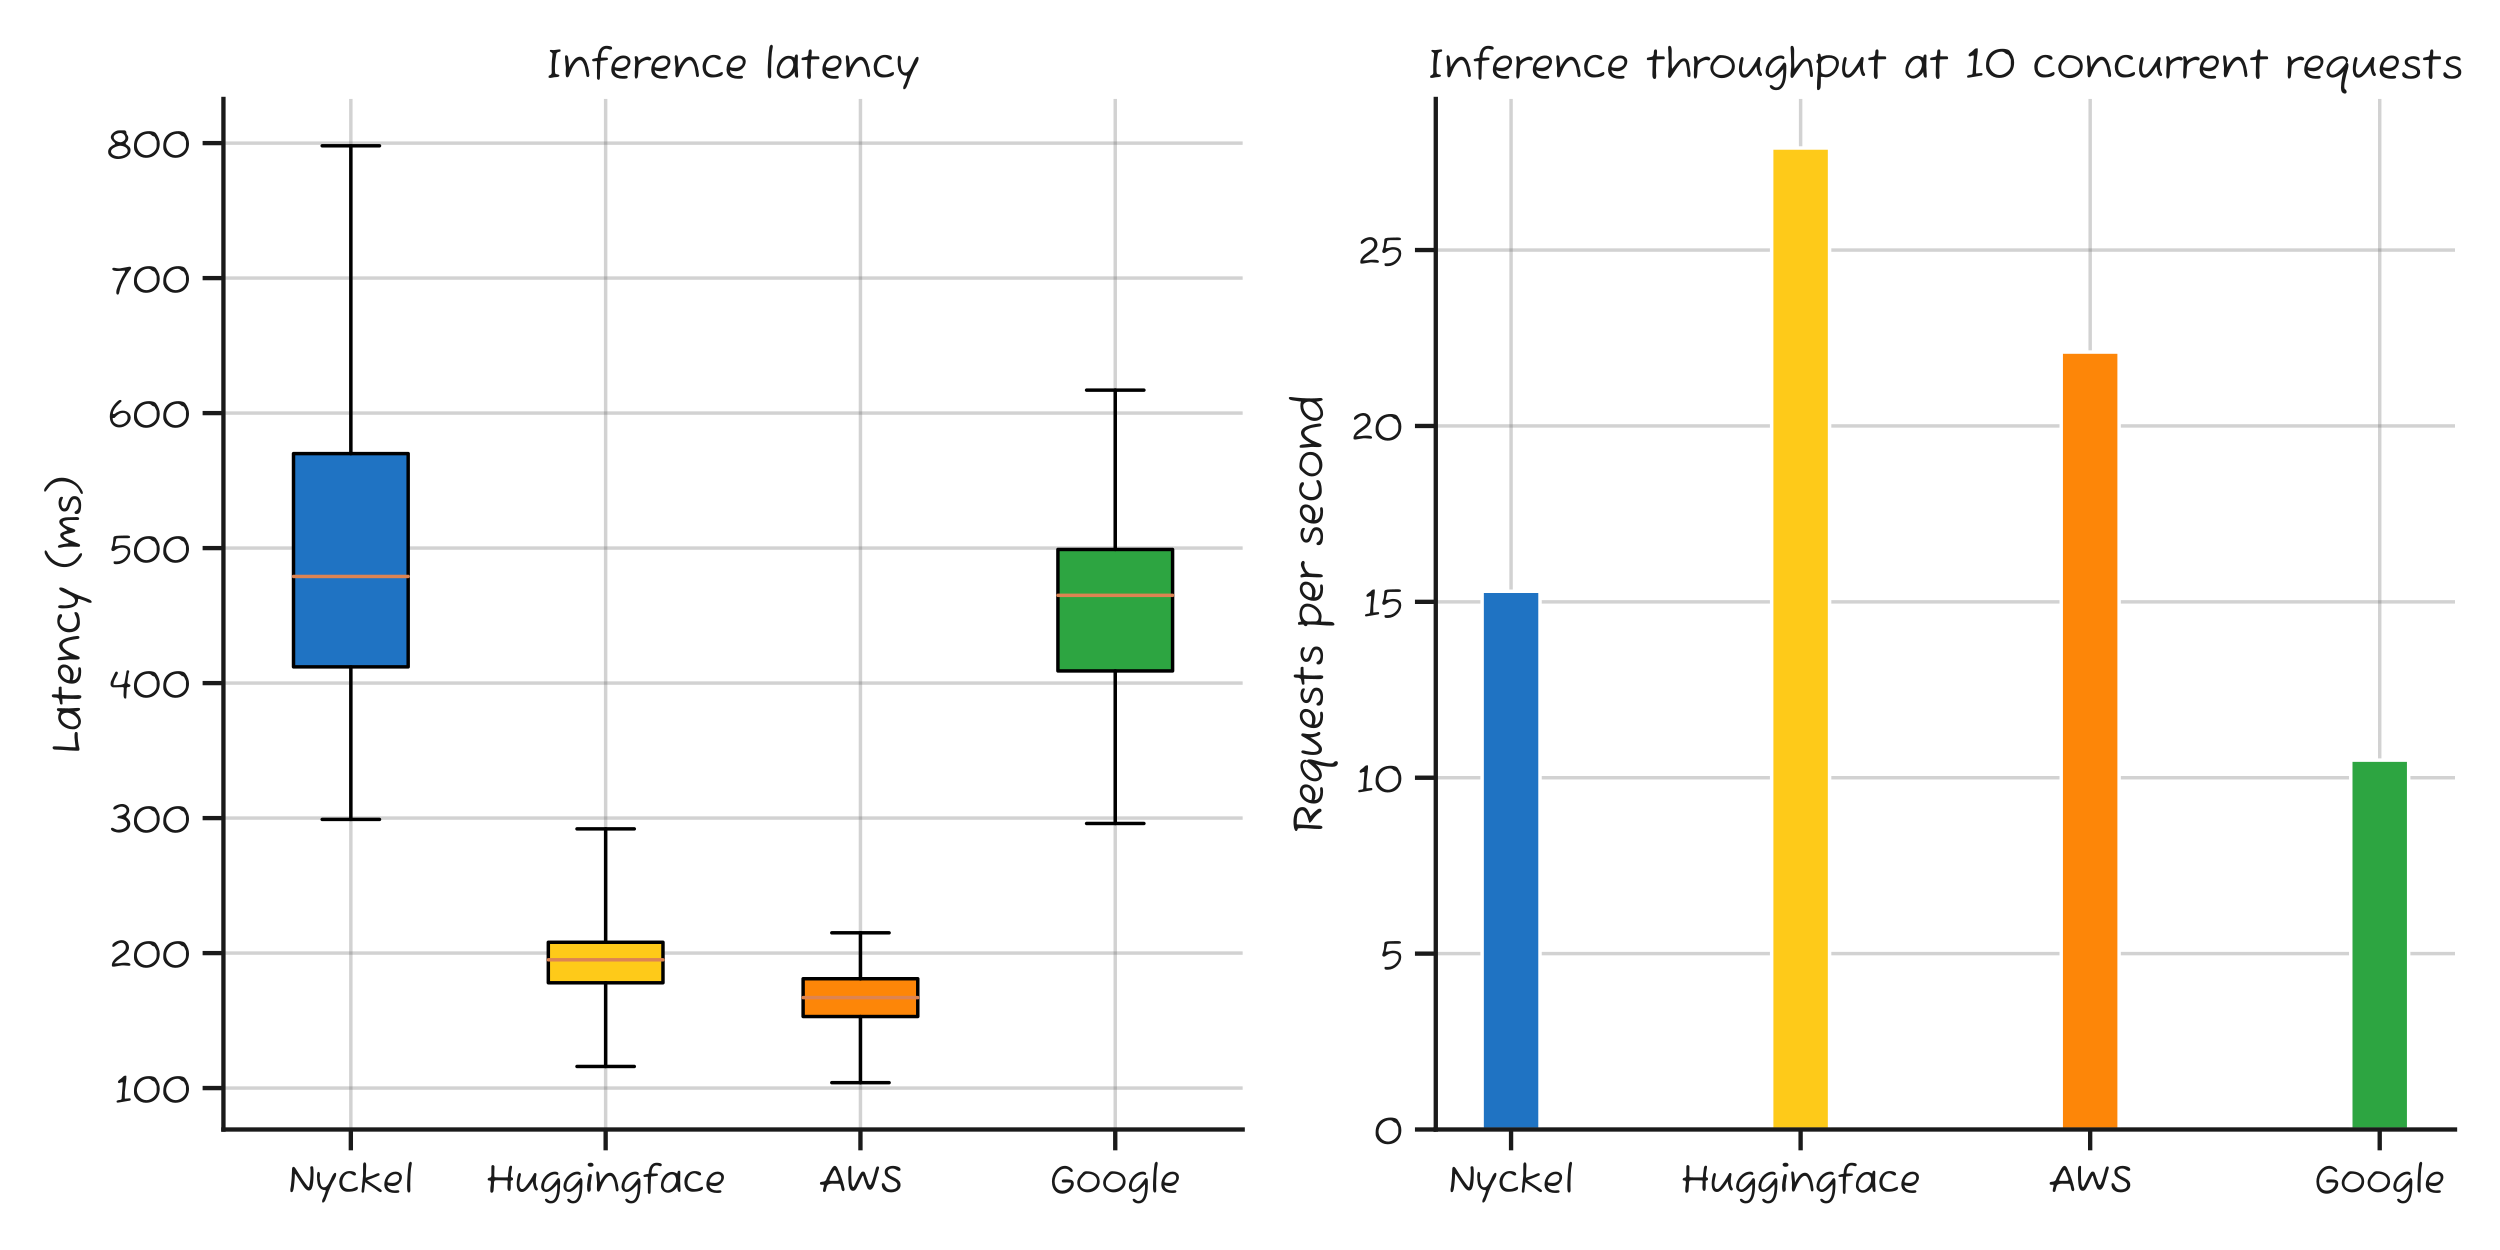 <?xml version="1.0" encoding="utf-8" standalone="no"?>
<!DOCTYPE svg PUBLIC "-//W3C//DTD SVG 1.1//EN"
  "http://www.w3.org/Graphics/SVG/1.1/DTD/svg11.dtd">
<svg xmlns:xlink="http://www.w3.org/1999/xlink" width="720pt" height="360pt" viewBox="0 0 720 360" xmlns="http://www.w3.org/2000/svg" version="1.1">
 <defs>
  <style type="text/css">*{stroke-linejoin: round; stroke-linecap: butt}</style>
 </defs>
 <g id="figure_1">
  <g id="patch_1">
   <path d="M 0 360 
L 720 360 
L 720 0 
L 0 0 
z
" style="fill: #fff"/>
  </g>
  <g id="axes_1">
   <g id="patch_2">
    <path d="M 64.35 325.3 
L 357.885 325.3 
L 357.885 28.5 
L 64.35 28.5 
L 64.35 325.3 
z
" style="fill: none"/>
   </g>
   <g id="matplotlib.axis_1">
    <g id="xtick_1">
     <g id="line2d_1">
      <path d="M 101.042 325.3 
L 101.042 28.5 
" clip-path="url(#p39ebcc4e43)" style="fill: none; stroke: #696969; stroke-opacity: 0.3; stroke-linecap: round"/>
     </g>
     <g id="line2d_2">
      <defs>
       <path id="mfcd88085e9" d="M 0 0 
L 0 6 
" style="stroke: #1a1a1a; stroke-width: 1.25"/>
      </defs>
      <g>
       <use xlink:href="#mfcd88085e9" x="101.042" y="325.3" style="fill: #1a1a1a; stroke: #1a1a1a; stroke-width: 1.25"/>
      </g>
     </g>
     <g id="text_1">
      <!-- Nyckel -->
      <g style="fill: #1a1a1a" transform="translate(83.001 343.402) scale(0.11 -0.11)">
       <defs>
        <path id="FuzzyBubbles-Regular-4e" d="M 550 32 
Q 390 32 368 147 
Q 346 262 346 403 
L 346 506 
L 358 595 
Q 365 634 377 685 
Q 390 736 397 781 
Q 410 877 426 963 
Q 442 1050 448 1094 
Q 461 1190 483 1401 
Q 506 1613 528 1859 
Q 550 2106 566 2310 
Q 582 2515 582 2592 
Q 582 2630 588 2787 
Q 595 2944 601 3133 
Q 608 3322 614 3475 
Q 621 3629 621 3667 
Q 621 3763 633 3881 
Q 646 4000 704 4089 
Q 762 4179 890 4179 
Q 979 4179 1078 4067 
Q 1178 3955 1222 3885 
Q 1248 3840 1270 3805 
Q 1293 3770 1312 3738 
Q 1517 3405 1757 3040 
Q 1997 2675 2221 2304 
Q 2330 2125 2499 1885 
Q 2669 1645 2845 1411 
Q 3021 1178 3155 1011 
Q 3270 864 3347 864 
Q 3418 864 3456 1037 
Q 3546 1498 3603 2077 
Q 3661 2656 3661 3200 
Q 3661 3437 3648 3651 
Q 3635 3866 3610 4045 
Q 3597 4154 3670 4214 
Q 3744 4275 3846 4275 
Q 3968 4275 4016 4243 
Q 4064 4211 4083 4134 
Q 4122 3962 4134 3712 
Q 4147 3462 4147 3238 
Q 4147 2362 4089 1699 
Q 4032 1037 3865 669 
Q 3699 301 3373 301 
Q 3194 301 3021 425 
Q 2848 550 2697 729 
Q 2547 909 2432 1082 
Q 2074 1619 1846 1974 
Q 1619 2330 1481 2541 
Q 1344 2752 1273 2857 
Q 1203 2963 1168 2995 
Q 1133 3027 1094 3027 
Q 1094 2925 1084 2710 
Q 1075 2496 1056 2214 
Q 1037 1933 1011 1638 
Q 986 1344 954 1078 
Q 922 813 890 634 
Q 870 538 838 394 
Q 806 250 739 141 
Q 672 32 550 32 
z
" transform="scale(0.016)"/>
        <path id="FuzzyBubbles-Regular-79" d="M 1248 -1677 
Q 1229 -1677 1190 -1625 
Q 1152 -1574 1152 -1472 
Q 1152 -1382 1174 -1292 
Q 1197 -1203 1235 -1114 
Q 1280 -1018 1325 -922 
Q 1370 -826 1414 -730 
Q 1453 -634 1507 -486 
Q 1562 -339 1613 -188 
Q 1664 -38 1699 70 
Q 1734 179 1734 192 
L 1734 358 
Q 1338 358 1075 505 
Q 813 653 659 896 
Q 506 1139 435 1436 
Q 365 1734 342 2044 
Q 320 2355 320 2624 
Q 320 2752 326 2873 
Q 333 2995 358 3117 
Q 390 3264 438 3312 
Q 486 3360 531 3360 
Q 678 3360 739 3248 
Q 800 3136 800 2925 
Q 800 2778 781 2646 
Q 762 2515 762 2362 
L 762 2298 
Q 762 2240 784 2077 
Q 806 1914 832 1747 
Q 858 1581 870 1498 
Q 902 1357 966 1200 
Q 1030 1043 1148 934 
Q 1267 826 1453 826 
Q 1702 826 1897 1008 
Q 2093 1190 2256 1481 
Q 2419 1773 2554 2093 
Q 2605 2202 2649 2310 
Q 2694 2419 2739 2522 
Q 2790 2624 2835 2713 
Q 2880 2803 2931 2886 
Q 3034 3053 3120 3123 
Q 3206 3194 3290 3194 
Q 3373 3194 3414 3149 
Q 3456 3104 3456 2995 
Q 3456 2797 3389 2605 
Q 3322 2413 3219 2221 
Q 3110 2022 2988 1830 
Q 2867 1638 2778 1446 
Q 2726 1331 2640 1136 
Q 2554 941 2461 733 
Q 2368 525 2301 365 
Q 2234 205 2221 166 
Q 2214 134 2169 22 
Q 2125 -90 2070 -243 
Q 2016 -397 1958 -553 
Q 1901 -710 1859 -822 
Q 1818 -934 1805 -966 
Q 1766 -1082 1696 -1248 
Q 1626 -1414 1520 -1545 
Q 1414 -1677 1248 -1677 
z
" transform="scale(0.016)"/>
        <path id="FuzzyBubbles-Regular-63" d="M 1728 96 
Q 1280 96 973 313 
Q 666 531 506 899 
Q 346 1267 346 1702 
Q 346 2189 563 2592 
Q 781 2995 1165 3241 
Q 1549 3488 2035 3488 
Q 2170 3488 2349 3469 
Q 2528 3450 2694 3392 
Q 2861 3334 2969 3225 
Q 3078 3117 3078 2938 
Q 3078 2867 3020 2816 
Q 2963 2765 2835 2765 
Q 2733 2765 2646 2816 
Q 2560 2867 2483 2918 
Q 2368 2995 2243 3056 
Q 2118 3117 1971 3117 
Q 1690 3117 1478 2973 
Q 1267 2829 1126 2601 
Q 986 2374 915 2121 
Q 845 1869 845 1658 
Q 845 1242 1008 995 
Q 1171 749 1443 643 
Q 1715 538 2035 538 
Q 2342 538 2595 646 
Q 2848 755 3110 877 
Q 3200 922 3258 922 
Q 3334 922 3360 861 
Q 3386 800 3386 710 
Q 3386 544 3251 432 
Q 3117 320 2912 253 
Q 2707 186 2473 150 
Q 2240 115 2041 105 
Q 1843 96 1728 96 
z
" transform="scale(0.016)"/>
        <path id="FuzzyBubbles-Regular-6b" d="M 582 -64 
Q 493 -64 435 0 
Q 378 64 378 141 
L 378 262 
L 621 2733 
L 621 4275 
Q 621 4384 627 4531 
Q 634 4678 688 4793 
Q 742 4909 890 4909 
Q 1037 4909 1094 4736 
Q 1126 4640 1129 4528 
Q 1133 4416 1133 4307 
Q 1133 3885 1101 3408 
Q 1069 2931 1069 2400 
Q 1318 2477 1568 2560 
Q 1818 2643 2013 2713 
Q 2208 2784 2291 2816 
Q 2368 2854 2480 2912 
Q 2592 2970 2714 3021 
Q 2835 3072 2940 3107 
Q 3046 3142 3123 3142 
Q 3213 3142 3270 3078 
Q 3328 3014 3328 2906 
Q 3328 2803 3213 2752 
Q 3098 2701 3002 2662 
Q 2950 2637 2745 2553 
Q 2541 2470 2269 2364 
Q 1997 2259 1728 2156 
Q 1459 2054 1274 1990 
Q 1293 1971 1430 1875 
Q 1568 1779 1779 1635 
Q 1990 1491 2227 1334 
Q 2464 1178 2688 1034 
Q 2912 890 3072 790 
Q 3232 691 3283 659 
Q 3354 608 3424 560 
Q 3494 512 3558 454 
Q 3674 358 3674 269 
Q 3674 160 3616 99 
Q 3558 38 3501 38 
Q 3322 38 3085 218 
Q 2963 301 2854 390 
Q 2746 480 2656 544 
Q 2598 582 2454 678 
Q 2310 774 2112 902 
Q 1914 1030 1702 1168 
Q 1491 1306 1299 1434 
Q 1107 1562 973 1651 
L 787 128 
Q 768 38 707 -13 
Q 646 -64 582 -64 
z
" transform="scale(0.016)"/>
        <path id="FuzzyBubbles-Regular-65" d="M 2054 -96 
Q 1568 -96 1174 48 
Q 781 192 550 502 
Q 320 813 320 1306 
Q 320 1696 451 2067 
Q 582 2438 825 2739 
Q 1069 3040 1408 3216 
Q 1747 3392 2163 3392 
Q 2451 3392 2684 3283 
Q 2918 3174 3059 2976 
Q 3200 2778 3200 2502 
Q 3200 2208 3075 1942 
Q 2950 1677 2739 1472 
Q 2528 1267 2262 1148 
Q 1997 1030 1709 1030 
Q 1459 1030 1241 1072 
Q 1024 1114 838 1203 
Q 838 960 953 790 
Q 1069 621 1248 515 
Q 1427 410 1622 362 
Q 1818 314 1984 314 
Q 2118 314 2252 330 
Q 2387 346 2547 346 
Q 2784 346 2784 141 
Q 2784 -19 2560 -64 
Q 2438 -90 2310 -93 
Q 2182 -96 2054 -96 
z
M 1709 1542 
Q 1933 1542 2176 1632 
Q 2419 1722 2588 1914 
Q 2758 2106 2758 2400 
Q 2758 2662 2595 2825 
Q 2432 2989 2163 2989 
Q 1920 2989 1686 2877 
Q 1453 2765 1261 2576 
Q 1069 2387 953 2150 
Q 838 1914 838 1664 
Q 986 1587 1210 1564 
Q 1434 1542 1709 1542 
z
" transform="scale(0.016)"/>
        <path id="FuzzyBubbles-Regular-6c" d="M 902 -32 
Q 781 -32 717 64 
Q 653 160 627 301 
Q 602 442 598 582 
Q 595 723 595 806 
Q 595 858 592 922 
Q 589 986 589 1050 
Q 589 1370 608 1827 
Q 627 2285 662 2793 
Q 698 3302 746 3788 
Q 794 4275 851 4653 
Q 902 4838 988 4921 
Q 1075 5005 1158 5005 
Q 1235 5005 1296 4934 
Q 1357 4864 1357 4736 
Q 1357 4710 1357 4691 
Q 1357 4672 1350 4646 
Q 1190 3872 1145 3027 
Q 1101 2182 1101 1402 
Q 1101 1082 1110 835 
Q 1120 589 1120 326 
Q 1120 186 1059 77 
Q 998 -32 902 -32 
z
" transform="scale(0.016)"/>
       </defs>
       <use xlink:href="#FuzzyBubbles-Regular-4e"/>
       <use xlink:href="#FuzzyBubbles-Regular-79" x="70.3"/>
       <use xlink:href="#FuzzyBubbles-Regular-63" x="128.2"/>
       <use xlink:href="#FuzzyBubbles-Regular-6b" x="186.1"/>
       <use xlink:href="#FuzzyBubbles-Regular-65" x="246.5"/>
       <use xlink:href="#FuzzyBubbles-Regular-6c" x="301.9"/>
      </g>
     </g>
    </g>
    <g id="xtick_2">
     <g id="line2d_3">
      <path d="M 174.426 325.3 
L 174.426 28.5 
" clip-path="url(#p39ebcc4e43)" style="fill: none; stroke: #696969; stroke-opacity: 0.3; stroke-linecap: round"/>
     </g>
     <g id="line2d_4">
      <g>
       <use xlink:href="#mfcd88085e9" x="174.426" y="325.3" style="fill: #1a1a1a; stroke: #1a1a1a; stroke-width: 1.25"/>
      </g>
     </g>
     <g id="text_2">
      <!-- Huggingface -->
      <g style="fill: #1a1a1a" transform="translate(139.883 343.402) scale(0.11 -0.11)">
       <defs>
        <path id="FuzzyBubbles-Regular-48" d="M 960 -58 
Q 864 -58 819 -3 
Q 774 51 764 115 
Q 755 179 755 198 
L 755 538 
Q 755 813 806 1097 
Q 858 1382 851 1715 
Q 851 1773 809 1846 
Q 768 1920 691 1920 
Q 570 1920 445 1949 
Q 320 1978 320 2118 
Q 320 2259 419 2326 
Q 518 2394 717 2419 
Q 851 2464 889 2585 
Q 928 2707 928 2790 
L 928 4000 
Q 928 4096 931 4205 
Q 934 4314 982 4390 
Q 1030 4467 1165 4467 
Q 1267 4467 1350 4393 
Q 1434 4320 1434 4230 
Q 1434 4051 1427 3817 
Q 1421 3584 1414 3350 
Q 1408 3117 1408 2925 
Q 1408 2739 1417 2620 
Q 1427 2502 1453 2490 
Q 1517 2470 1686 2464 
Q 1856 2458 2067 2454 
Q 2278 2451 2445 2451 
Q 2803 2451 3020 2451 
Q 3238 2451 3356 2454 
Q 3475 2458 3532 2458 
Q 3590 2458 3629 2458 
Q 3629 2496 3641 2630 
Q 3654 2765 3673 2925 
Q 3693 3085 3699 3187 
Q 3731 3411 3760 3635 
Q 3789 3859 3795 3949 
Q 3853 4365 4096 4365 
Q 4173 4365 4256 4329 
Q 4339 4294 4307 4090 
Q 4269 3827 4230 3622 
Q 4192 3418 4163 3222 
Q 4134 3027 4134 2790 
L 4134 2490 
Q 4320 2470 4397 2387 
Q 4474 2304 4474 2214 
Q 4474 2067 4400 2009 
Q 4326 1952 4236 1939 
Q 4147 1926 4096 1901 
L 4096 813 
Q 4096 723 4086 585 
Q 4077 448 4029 345 
Q 3981 243 3866 243 
Q 3750 243 3696 294 
Q 3642 346 3610 429 
Q 3571 531 3564 662 
Q 3558 794 3558 902 
Q 3558 1107 3574 1312 
Q 3590 1517 3590 1715 
Q 3590 1843 3571 1897 
Q 3552 1952 3482 1952 
Q 3386 1952 3181 1958 
Q 2976 1965 2742 1968 
Q 2509 1971 2310 1977 
Q 2112 1984 2035 1984 
L 1875 1984 
Q 1677 1984 1574 1961 
Q 1472 1939 1430 1872 
Q 1389 1805 1363 1664 
Q 1357 1472 1350 1261 
Q 1344 1050 1325 832 
Q 1312 589 1293 384 
Q 1274 179 1203 60 
Q 1133 -58 960 -58 
z
" transform="scale(0.016)"/>
        <path id="FuzzyBubbles-Regular-75" d="M 1235 64 
Q 909 64 723 246 
Q 538 429 458 720 
Q 378 1011 378 1338 
Q 378 1562 384 1699 
Q 390 1837 412 1984 
Q 435 2131 480 2387 
Q 506 2515 531 2646 
Q 557 2778 602 2899 
Q 653 3046 713 3107 
Q 774 3168 819 3168 
Q 941 3168 1001 3101 
Q 1062 3034 1062 2931 
Q 1062 2790 1024 2668 
Q 986 2547 960 2438 
Q 915 2150 883 1980 
Q 851 1811 835 1673 
Q 819 1536 819 1338 
Q 819 1242 835 1107 
Q 851 973 896 845 
Q 941 717 1030 630 
Q 1120 544 1267 544 
Q 1421 544 1558 656 
Q 1696 768 1754 838 
Q 2189 1389 2528 1913 
Q 2867 2438 3200 3059 
Q 3245 3130 3273 3149 
Q 3302 3168 3347 3168 
Q 3494 3168 3552 3117 
Q 3610 3066 3610 2944 
Q 3610 2867 3590 2758 
Q 3494 2278 3494 1805 
Q 3494 1485 3552 1209 
Q 3610 934 3738 755 
Q 3834 634 3834 544 
Q 3834 435 3773 371 
Q 3712 307 3622 307 
Q 3379 307 3238 691 
Q 3194 826 3139 1034 
Q 3085 1242 3040 1453 
Q 2995 1664 2982 1805 
Q 2899 1670 2832 1539 
Q 2765 1408 2662 1261 
Q 2592 1158 2496 1027 
Q 2400 896 2291 755 
Q 2067 480 1798 272 
Q 1530 64 1235 64 
z
" transform="scale(0.016)"/>
        <path id="FuzzyBubbles-Regular-67" d="M 1882 -1805 
Q 1658 -1805 1446 -1741 
Q 1235 -1677 1091 -1542 
Q 947 -1408 909 -1203 
Q 896 -1133 957 -1088 
Q 1018 -1043 1120 -1043 
Q 1178 -1043 1222 -1068 
Q 1267 -1094 1312 -1126 
Q 1331 -1146 1350 -1162 
Q 1370 -1178 1389 -1190 
Q 1472 -1254 1587 -1331 
Q 1702 -1408 1875 -1408 
Q 2138 -1408 2317 -1257 
Q 2496 -1107 2614 -873 
Q 2733 -640 2793 -390 
Q 2854 -141 2874 51 
Q 2899 282 2918 570 
Q 2938 858 2938 1075 
Q 2938 1267 2918 1350 
Q 2778 1158 2614 985 
Q 2451 813 2313 685 
Q 2176 557 2112 499 
Q 1997 403 1840 300 
Q 1683 198 1513 128 
Q 1344 58 1184 58 
Q 947 58 742 173 
Q 538 288 413 486 
Q 288 685 288 928 
Q 288 1370 467 1805 
Q 646 2240 963 2601 
Q 1280 2963 1699 3177 
Q 2118 3392 2598 3392 
Q 2803 3392 2963 3302 
Q 3123 3213 3123 3059 
Q 3123 2995 3072 2918 
Q 3021 2842 2944 2842 
Q 2912 2842 2874 2861 
Q 2797 2906 2701 2934 
Q 2605 2963 2496 2963 
Q 2387 2963 2272 2925 
Q 1958 2842 1686 2653 
Q 1414 2464 1206 2201 
Q 998 1939 883 1638 
Q 768 1338 768 1030 
Q 768 774 841 617 
Q 915 461 1152 461 
Q 1306 461 1469 557 
Q 1632 653 1776 787 
Q 1920 922 2010 1030 
Q 2144 1184 2291 1369 
Q 2438 1555 2572 1731 
Q 2707 1907 2800 2041 
Q 2893 2176 2918 2221 
Q 2976 2291 3014 2307 
Q 3053 2323 3123 2323 
Q 3238 2323 3289 2249 
Q 3341 2176 3360 2073 
Q 3379 1971 3392 1882 
L 3392 1395 
Q 3392 1133 3379 797 
Q 3366 461 3324 99 
Q 3283 -262 3187 -598 
Q 3091 -934 2924 -1209 
Q 2758 -1485 2502 -1645 
Q 2246 -1805 1882 -1805 
z
" transform="scale(0.016)"/>
        <path id="FuzzyBubbles-Regular-69" d="M 1062 4186 
Q 851 4186 726 4285 
Q 602 4384 602 4544 
Q 602 4691 742 4771 
Q 883 4851 1101 4851 
Q 1318 4851 1440 4752 
Q 1562 4653 1562 4480 
Q 1562 4339 1424 4262 
Q 1286 4186 1062 4186 
z
M 730 96 
Q 640 96 592 211 
Q 544 326 528 505 
Q 512 685 512 877 
Q 512 966 515 1059 
Q 518 1152 518 1235 
Q 518 1261 537 1405 
Q 557 1549 582 1741 
Q 608 1933 637 2121 
Q 666 2310 685 2419 
Q 704 2502 729 2640 
Q 755 2778 822 2890 
Q 890 3002 1018 3002 
Q 1165 3002 1225 2947 
Q 1286 2893 1286 2778 
Q 1286 2746 1283 2714 
Q 1280 2682 1274 2643 
Q 1242 2438 1194 2134 
Q 1146 1830 1110 1500 
Q 1075 1171 1088 877 
Q 1094 806 1104 713 
Q 1114 621 1114 531 
Q 1114 365 1043 230 
Q 973 96 730 96 
z
" transform="scale(0.016)"/>
        <path id="FuzzyBubbles-Regular-6e" d="M 717 128 
Q 621 128 576 173 
Q 531 218 512 301 
Q 480 410 480 531 
L 480 781 
Q 480 986 493 1136 
Q 506 1286 506 1466 
Q 506 1530 502 1603 
Q 499 1677 493 1760 
Q 467 2074 422 2419 
Q 378 2765 378 3046 
L 378 3296 
Q 416 3386 451 3405 
Q 486 3424 550 3424 
Q 704 3424 768 3305 
Q 832 3187 854 3030 
Q 877 2874 883 2758 
Q 890 2714 906 2566 
Q 922 2419 941 2236 
Q 960 2054 976 1888 
Q 992 1722 992 1632 
Q 1094 1843 1235 2070 
Q 1376 2298 1520 2496 
Q 1664 2694 1779 2816 
Q 1946 3002 2173 3107 
Q 2400 3213 2624 3213 
Q 2886 3213 3084 3065 
Q 3283 2918 3427 2681 
Q 3571 2445 3667 2173 
Q 3763 1901 3821 1645 
Q 3904 1306 3945 1050 
Q 3987 794 4019 467 
Q 4019 326 3961 243 
Q 3904 160 3821 160 
Q 3699 160 3648 214 
Q 3597 269 3578 390 
Q 3533 634 3491 941 
Q 3450 1248 3379 1565 
Q 3309 1882 3174 2144 
Q 3123 2266 3046 2394 
Q 2970 2522 2861 2611 
Q 2752 2701 2592 2701 
Q 2381 2701 2166 2515 
Q 1952 2330 1760 2035 
Q 1568 1741 1408 1405 
Q 1248 1069 1139 768 
Q 1107 666 1059 541 
Q 1011 416 960 307 
Q 915 218 860 173 
Q 806 128 717 128 
z
" transform="scale(0.016)"/>
        <path id="FuzzyBubbles-Regular-66" d="M 1190 -256 
Q 1107 -256 1030 -176 
Q 954 -96 954 6 
L 954 2547 
L 774 2547 
Q 698 2547 621 2531 
Q 544 2515 461 2515 
Q 224 2515 224 2739 
Q 224 2829 352 2883 
Q 480 2938 678 2973 
Q 877 3008 1075 3040 
Q 1082 3546 1229 3955 
Q 1376 4365 1670 4605 
Q 1965 4845 2406 4845 
Q 2483 4845 2617 4835 
Q 2752 4826 2893 4794 
Q 3034 4762 3133 4694 
Q 3232 4627 3232 4512 
Q 3232 4410 3161 4342 
Q 3091 4275 3027 4275 
Q 2957 4275 2889 4294 
Q 2822 4314 2739 4339 
Q 2650 4371 2560 4390 
Q 2470 4410 2368 4410 
Q 2131 4410 1974 4288 
Q 1818 4166 1725 3968 
Q 1632 3770 1593 3536 
Q 1555 3302 1555 3078 
L 2445 3078 
Q 2490 3078 2550 3011 
Q 2611 2944 2611 2874 
Q 2611 2752 2486 2723 
Q 2362 2694 2253 2682 
Q 2208 2682 2102 2666 
Q 1997 2650 1869 2634 
Q 1741 2618 1635 2605 
Q 1530 2592 1485 2592 
Q 1472 2419 1459 2140 
Q 1446 1862 1433 1520 
Q 1421 1178 1411 819 
Q 1402 461 1402 122 
Q 1402 0 1370 -128 
Q 1338 -256 1190 -256 
z
" transform="scale(0.016)"/>
        <path id="FuzzyBubbles-Regular-61" d="M 1485 -64 
Q 1197 -64 950 64 
Q 704 192 537 409 
Q 371 627 320 896 
L 320 1235 
Q 320 1600 454 1971 
Q 589 2342 829 2656 
Q 1069 2970 1398 3158 
Q 1728 3347 2112 3347 
Q 2355 3347 2582 3264 
Q 2810 3181 2989 3072 
Q 3027 3341 3084 3443 
Q 3142 3546 3283 3546 
Q 3392 3546 3437 3478 
Q 3482 3411 3482 3245 
Q 3482 2861 3466 2493 
Q 3450 2125 3450 1741 
Q 3450 1434 3485 1107 
Q 3520 781 3520 480 
Q 3520 384 3523 288 
Q 3526 192 3491 131 
Q 3456 70 3347 70 
Q 3194 70 3120 214 
Q 3046 358 3020 563 
Q 2995 768 2970 947 
Q 2906 774 2755 608 
Q 2605 442 2454 323 
Q 2304 205 2224 157 
Q 2144 109 2221 166 
Q 2080 64 1872 0 
Q 1664 -64 1485 -64 
z
M 1421 339 
Q 1709 339 1958 505 
Q 2208 672 2397 934 
Q 2586 1197 2691 1485 
Q 2797 1773 2797 2016 
Q 2797 2138 2768 2294 
Q 2739 2451 2662 2598 
Q 2586 2746 2454 2842 
Q 2323 2938 2112 2938 
Q 1837 2938 1587 2762 
Q 1338 2586 1142 2314 
Q 947 2042 838 1754 
Q 730 1466 730 1235 
Q 730 1062 790 851 
Q 851 640 1001 489 
Q 1152 339 1421 339 
z
" transform="scale(0.016)"/>
       </defs>
       <use xlink:href="#FuzzyBubbles-Regular-48"/>
       <use xlink:href="#FuzzyBubbles-Regular-75" x="75.2"/>
       <use xlink:href="#FuzzyBubbles-Regular-67" x="140.5"/>
       <use xlink:href="#FuzzyBubbles-Regular-67" x="198.9"/>
       <use xlink:href="#FuzzyBubbles-Regular-69" x="257.3"/>
       <use xlink:href="#FuzzyBubbles-Regular-6e" x="283.5"/>
       <use xlink:href="#FuzzyBubbles-Regular-67" x="350.9"/>
       <use xlink:href="#FuzzyBubbles-Regular-66" x="409.3"/>
       <use xlink:href="#FuzzyBubbles-Regular-61" x="453.8"/>
       <use xlink:href="#FuzzyBubbles-Regular-63" x="514.7"/>
       <use xlink:href="#FuzzyBubbles-Regular-65" x="572.6"/>
      </g>
     </g>
    </g>
    <g id="xtick_3">
     <g id="line2d_5">
      <path d="M 247.809 325.3 
L 247.809 28.5 
" clip-path="url(#p39ebcc4e43)" style="fill: none; stroke: #696969; stroke-opacity: 0.3; stroke-linecap: round"/>
     </g>
     <g id="line2d_6">
      <g>
       <use xlink:href="#mfcd88085e9" x="247.809" y="325.3" style="fill: #1a1a1a; stroke: #1a1a1a; stroke-width: 1.25"/>
      </g>
     </g>
     <g id="text_3">
      <!-- AWS -->
      <g style="fill: #1a1a1a" transform="translate(235.748 343.402) scale(0.11 -0.11)">
       <defs>
        <path id="FuzzyBubbles-Regular-41" d="M 934 64 
Q 870 64 809 102 
Q 749 141 730 186 
L 730 365 
Q 730 499 771 633 
Q 813 768 838 902 
Q 851 954 857 1021 
Q 864 1088 864 1242 
L 506 1242 
Q 461 1248 416 1254 
Q 371 1261 339 1267 
Q 294 1286 259 1328 
Q 224 1370 224 1478 
Q 224 1606 285 1651 
Q 346 1696 480 1722 
Q 550 1734 630 1744 
Q 710 1754 781 1760 
Q 858 1773 941 1798 
Q 1024 1824 1094 1882 
Q 1126 1907 1168 1952 
Q 1210 1997 1210 1997 
Q 1222 2010 1235 2038 
Q 1248 2067 1267 2112 
Q 1280 2138 1293 2173 
Q 1306 2208 1312 2240 
Q 1331 2291 1347 2339 
Q 1363 2387 1382 2413 
Q 1427 2496 1516 2678 
Q 1606 2861 1712 3075 
Q 1818 3290 1904 3462 
Q 1990 3635 2029 3699 
Q 2093 3808 2160 3917 
Q 2227 4026 2310 4122 
Q 2490 4339 2624 4339 
Q 2746 4339 2835 4278 
Q 2925 4218 3002 4109 
Q 3078 3994 3132 3869 
Q 3187 3744 3245 3616 
Q 3578 2893 3837 2112 
Q 4096 1331 4250 557 
L 4250 467 
Q 4250 358 4186 278 
Q 4122 198 4077 198 
Q 3923 198 3849 307 
Q 3776 416 3731 634 
Q 3706 742 3690 848 
Q 3674 954 3654 1050 
Q 3629 1139 3574 1244 
Q 3520 1350 3469 1414 
L 2758 1414 
Q 2656 1414 2528 1417 
Q 2400 1421 2259 1421 
Q 2118 1421 1971 1405 
Q 1824 1389 1696 1338 
Q 1530 1274 1443 1139 
Q 1357 1005 1315 841 
Q 1274 678 1242 525 
Q 1210 352 1162 208 
Q 1114 64 934 64 
z
M 2586 1882 
Q 2944 1882 3085 1888 
Q 3226 1894 3270 1952 
Q 3290 2003 3290 2067 
Q 3290 2157 3261 2269 
Q 3232 2381 3194 2470 
Q 3168 2534 3117 2665 
Q 3066 2797 3002 2957 
Q 2938 3117 2880 3264 
Q 2822 3411 2790 3494 
Q 2778 3539 2736 3587 
Q 2694 3635 2637 3635 
Q 2586 3635 2534 3571 
Q 2477 3494 2377 3308 
Q 2278 3123 2163 2899 
Q 2048 2675 1952 2467 
Q 1856 2259 1811 2144 
Q 1773 2061 1773 2010 
Q 1773 1926 1840 1904 
Q 1907 1882 1978 1882 
L 2586 1882 
z
" transform="scale(0.016)"/>
        <path id="FuzzyBubbles-Regular-57" d="M 1146 256 
Q 954 256 826 374 
Q 698 493 618 681 
Q 538 870 496 1084 
Q 454 1299 438 1497 
Q 422 1696 410 1824 
Q 397 1978 390 2118 
Q 384 2259 381 2444 
Q 378 2630 378 2921 
Q 378 3213 378 3674 
Q 378 3808 397 3965 
Q 416 4122 486 4234 
Q 557 4346 710 4346 
Q 768 4346 822 4310 
Q 877 4275 877 4128 
Q 877 4013 870 3763 
Q 864 3514 864 3200 
Q 864 2848 870 2467 
Q 877 2086 899 1779 
Q 922 1472 954 1331 
Q 966 1293 992 1213 
Q 1018 1133 1043 1062 
Q 1069 992 1082 966 
Q 1139 864 1190 864 
Q 1229 864 1257 899 
Q 1286 934 1306 966 
Q 1344 1043 1446 1254 
Q 1549 1466 1683 1744 
Q 1818 2022 1952 2300 
Q 2086 2579 2192 2784 
Q 2298 2989 2342 3053 
Q 2458 3232 2534 3315 
Q 2611 3398 2790 3398 
Q 2957 3398 3030 3312 
Q 3104 3226 3149 3085 
L 3731 1382 
Q 3795 1254 3840 1228 
Q 3885 1203 3917 1203 
Q 3981 1203 4032 1270 
Q 4083 1338 4102 1382 
Q 4365 2022 4534 2617 
Q 4704 3213 4877 3898 
Q 4915 4045 4985 4144 
Q 5056 4243 5190 4243 
Q 5306 4243 5366 4185 
Q 5427 4128 5414 4038 
Q 5395 3936 5363 3805 
Q 5331 3674 5318 3629 
L 4685 1440 
Q 4646 1318 4582 1148 
Q 4518 979 4422 812 
Q 4326 646 4201 537 
Q 4077 429 3923 429 
Q 3731 429 3622 541 
Q 3514 653 3437 845 
Q 3296 1222 3136 1648 
Q 2976 2074 2854 2554 
Q 2842 2611 2813 2665 
Q 2784 2720 2746 2720 
Q 2701 2720 2656 2630 
Q 2458 2234 2291 1866 
Q 2125 1498 1920 1056 
Q 1850 890 1747 704 
Q 1645 518 1501 387 
Q 1357 256 1146 256 
z
" transform="scale(0.016)"/>
        <path id="FuzzyBubbles-Regular-53" d="M 1811 0 
Q 1338 0 995 163 
Q 653 326 470 608 
Q 288 890 288 1248 
Q 288 1382 333 1446 
Q 378 1510 499 1510 
Q 525 1510 601 1488 
Q 678 1466 717 1408 
Q 787 1197 899 979 
Q 1011 762 1212 614 
Q 1414 467 1741 467 
Q 2054 467 2304 540 
Q 2554 614 2698 777 
Q 2842 941 2842 1210 
Q 2842 1414 2723 1558 
Q 2605 1702 2458 1786 
Q 2048 2010 1734 2163 
Q 1421 2317 1206 2461 
Q 992 2605 880 2806 
Q 768 3008 768 3328 
Q 768 3814 1155 4076 
Q 1542 4339 2163 4339 
Q 2310 4339 2512 4304 
Q 2714 4269 2909 4198 
Q 3104 4128 3232 4013 
Q 3360 3898 3360 3731 
Q 3360 3642 3289 3571 
Q 3219 3501 3123 3501 
Q 2982 3501 2889 3555 
Q 2797 3610 2688 3680 
Q 2566 3763 2409 3833 
Q 2253 3904 2010 3904 
Q 1824 3904 1651 3837 
Q 1478 3770 1366 3648 
Q 1254 3526 1254 3366 
Q 1254 3162 1369 3014 
Q 1485 2867 1645 2758 
Q 1722 2714 1811 2666 
Q 1901 2618 1997 2566 
Q 2086 2522 2185 2477 
Q 2285 2432 2381 2381 
Q 2650 2253 2870 2099 
Q 3091 1946 3225 1734 
Q 3360 1523 3360 1210 
Q 3360 826 3136 554 
Q 2912 282 2560 141 
Q 2208 0 1811 0 
z
" transform="scale(0.016)"/>
       </defs>
       <use xlink:href="#FuzzyBubbles-Regular-41"/>
       <use xlink:href="#FuzzyBubbles-Regular-57" x="71.8"/>
       <use xlink:href="#FuzzyBubbles-Regular-53" x="160.9"/>
      </g>
     </g>
    </g>
    <g id="xtick_4">
     <g id="line2d_7">
      <path d="M 321.193 325.3 
L 321.193 28.5 
" clip-path="url(#p39ebcc4e43)" style="fill: none; stroke: #696969; stroke-opacity: 0.3; stroke-linecap: round"/>
     </g>
     <g id="line2d_8">
      <g>
       <use xlink:href="#mfcd88085e9" x="321.193" y="325.3" style="fill: #1a1a1a; stroke: #1a1a1a; stroke-width: 1.25"/>
      </g>
     </g>
     <g id="text_4">
      <!-- Google -->
      <g style="fill: #1a1a1a" transform="translate(302.394 343.402) scale(0.11 -0.11)">
       <defs>
        <path id="FuzzyBubbles-Regular-47" d="M 2054 -224 
Q 1459 -224 1075 45 
Q 691 314 505 771 
Q 320 1229 320 1792 
Q 320 2240 473 2691 
Q 627 3142 912 3513 
Q 1197 3885 1593 4112 
Q 1990 4339 2470 4339 
Q 2650 4339 2864 4272 
Q 3078 4205 3276 4086 
Q 3475 3968 3603 3817 
Q 3731 3667 3731 3501 
Q 3731 3450 3673 3392 
Q 3616 3334 3526 3334 
Q 3482 3334 3440 3350 
Q 3398 3366 3366 3392 
Q 3315 3430 3283 3462 
L 3187 3565 
Q 3085 3680 2918 3776 
Q 2752 3872 2470 3872 
Q 2067 3872 1750 3667 
Q 1434 3462 1213 3142 
Q 992 2822 877 2464 
Q 762 2106 762 1792 
Q 762 1408 893 1062 
Q 1024 717 1309 499 
Q 1594 282 2054 282 
Q 2400 282 2713 454 
Q 3027 627 3225 918 
Q 3424 1210 3424 1555 
Q 3418 1581 3334 1593 
Q 3251 1606 2963 1619 
Q 2899 1626 2835 1626 
Q 2771 1626 2701 1626 
Q 2566 1626 2428 1622 
Q 2291 1619 2157 1619 
Q 1926 1619 1926 1888 
Q 1926 1965 1993 2032 
Q 2061 2099 2202 2125 
L 2598 2125 
Q 2816 2125 3043 2112 
Q 3270 2099 3465 2038 
Q 3661 1978 3779 1830 
Q 3898 1683 3898 1414 
Q 3898 1075 3734 777 
Q 3571 480 3302 256 
Q 3034 32 2707 -96 
Q 2381 -224 2054 -224 
z
" transform="scale(0.016)"/>
        <path id="FuzzyBubbles-Regular-6f" d="M 2054 0 
Q 1594 0 1197 201 
Q 800 403 560 764 
Q 320 1126 320 1606 
Q 320 1933 457 2214 
Q 595 2496 812 2752 
Q 1030 3008 1267 3251 
Q 1376 3360 1517 3408 
Q 1658 3456 1818 3456 
Q 2259 3456 2649 3363 
Q 3040 3270 3344 3065 
Q 3648 2861 3821 2534 
Q 3994 2208 3994 1741 
Q 3994 1357 3830 1037 
Q 3667 717 3388 483 
Q 3110 250 2764 125 
Q 2419 0 2054 0 
z
M 1914 474 
Q 2208 474 2499 557 
Q 2790 640 3027 809 
Q 3264 979 3408 1235 
Q 3552 1491 3552 1843 
Q 3552 2163 3414 2390 
Q 3277 2618 3053 2762 
Q 2829 2906 2566 2976 
Q 2304 3046 2054 3046 
Q 1952 3046 1827 3030 
Q 1702 3014 1587 2906 
Q 1446 2771 1302 2633 
Q 1158 2496 1037 2330 
Q 915 2170 838 1971 
Q 762 1773 762 1542 
Q 762 1171 918 934 
Q 1075 698 1337 586 
Q 1600 474 1914 474 
z
" transform="scale(0.016)"/>
       </defs>
       <use xlink:href="#FuzzyBubbles-Regular-47"/>
       <use xlink:href="#FuzzyBubbles-Regular-6f" x="66.3"/>
       <use xlink:href="#FuzzyBubbles-Regular-6f" x="134.1"/>
       <use xlink:href="#FuzzyBubbles-Regular-67" x="201.9"/>
       <use xlink:href="#FuzzyBubbles-Regular-6c" x="260.3"/>
       <use xlink:href="#FuzzyBubbles-Regular-65" x="286.4"/>
      </g>
     </g>
    </g>
   </g>
   <g id="matplotlib.axis_2">
    <g id="ytick_1">
     <g id="line2d_9">
      <path d="M 64.35 313.364 
L 357.885 313.364 
" clip-path="url(#p39ebcc4e43)" style="fill: none; stroke: #696969; stroke-opacity: 0.3; stroke-linecap: round"/>
     </g>
     <g id="line2d_10">
      <defs>
       <path id="m269186274e" d="M 0 0 
L -6 0 
" style="stroke: #1a1a1a; stroke-width: 1.25"/>
      </defs>
      <g>
       <use xlink:href="#m269186274e" x="64.35" y="313.364" style="fill: #1a1a1a; stroke: #1a1a1a; stroke-width: 1.25"/>
      </g>
     </g>
     <g id="text_5">
      <!-- 100 -->
      <g style="fill: #1a1a1a" transform="translate(33.07 317.665) scale(0.11 -0.11)">
       <defs>
        <path id="FuzzyBubbles-Regular-31" d="M 429 64 
Q 365 64 326 99 
Q 288 134 288 269 
Q 288 346 352 390 
Q 416 435 576 467 
Q 653 480 726 489 
Q 800 499 858 506 
Q 986 525 1046 582 
Q 1107 640 1107 691 
L 1286 3085 
L 1286 3392 
Q 1133 3392 1075 3382 
Q 1018 3373 986 3360 
Q 960 3354 934 3338 
Q 909 3322 877 3309 
Q 826 3283 787 3270 
Q 749 3258 710 3258 
Q 627 3258 566 3312 
Q 506 3366 506 3424 
Q 506 3584 685 3744 
Q 723 3782 771 3817 
Q 819 3853 870 3891 
Q 922 3923 970 3961 
Q 1018 4000 1056 4032 
Q 1107 4070 1155 4115 
Q 1203 4160 1242 4198 
Q 1280 4237 1318 4275 
Q 1357 4314 1395 4346 
Q 1523 4467 1677 4467 
Q 1702 4467 1734 4470 
Q 1766 4474 1792 4474 
Q 1830 4474 1859 4461 
Q 1888 4448 1888 4397 
L 1888 3974 
L 1638 1818 
L 1638 704 
Q 1901 704 2064 736 
Q 2227 768 2387 768 
Q 2509 768 2553 729 
Q 2598 691 2598 602 
Q 2598 486 2547 435 
Q 2496 384 2368 371 
Q 2285 358 2102 329 
Q 1920 301 1689 259 
Q 1459 218 1225 176 
Q 992 134 803 105 
Q 614 77 525 64 
L 429 64 
z
" transform="scale(0.016)"/>
        <path id="FuzzyBubbles-Regular-30" d="M 2298 32 
Q 1875 32 1481 201 
Q 1088 371 797 681 
Q 506 992 378 1414 
Q 352 1530 349 1706 
Q 346 1882 346 1984 
Q 346 2752 653 3293 
Q 960 3834 1520 4118 
Q 2080 4403 2842 4403 
Q 3162 4403 3488 4313 
Q 3814 4224 3974 3994 
Q 4256 3603 4406 3203 
Q 4557 2803 4557 2349 
Q 4557 1664 4278 1142 
Q 4000 621 3494 326 
Q 2989 32 2298 32 
z
M 2406 467 
Q 2669 467 2953 588 
Q 3238 710 3491 918 
Q 3744 1126 3901 1395 
Q 4058 1664 4058 1952 
L 4058 2739 
Q 4058 2739 4038 2803 
Q 4019 2867 3993 2937 
Q 3968 3008 3942 3027 
Q 3936 3040 3917 3085 
Q 3898 3130 3878 3174 
L 3770 3392 
Q 3738 3462 3658 3510 
Q 3578 3558 3488 3590 
L 3366 3629 
Q 3341 3642 3331 3651 
Q 3322 3661 3309 3667 
L 3168 3782 
Q 3142 3808 3107 3830 
Q 3072 3853 3040 3878 
Q 2963 3923 2876 3945 
Q 2790 3968 2669 3968 
Q 2285 3968 1949 3814 
Q 1613 3661 1360 3392 
Q 1107 3123 963 2787 
Q 819 2451 819 2086 
Q 819 1773 940 1481 
Q 1062 1190 1276 960 
Q 1491 730 1782 598 
Q 2074 467 2406 467 
z
" transform="scale(0.016)"/>
       </defs>
       <use xlink:href="#FuzzyBubbles-Regular-31"/>
       <use xlink:href="#FuzzyBubbles-Regular-30" x="44.6"/>
       <use xlink:href="#FuzzyBubbles-Regular-30" x="121.3"/>
      </g>
     </g>
    </g>
    <g id="ytick_2">
     <g id="line2d_11">
      <path d="M 64.35 274.486 
L 357.885 274.486 
" clip-path="url(#p39ebcc4e43)" style="fill: none; stroke: #696969; stroke-opacity: 0.3; stroke-linecap: round"/>
     </g>
     <g id="line2d_12">
      <g>
       <use xlink:href="#m269186274e" x="64.35" y="274.486" style="fill: #1a1a1a; stroke: #1a1a1a; stroke-width: 1.25"/>
      </g>
     </g>
     <g id="text_6">
      <!-- 200 -->
      <g style="fill: #1a1a1a" transform="translate(31.606 278.787) scale(0.11 -0.11)">
       <defs>
        <path id="FuzzyBubbles-Regular-32" d="M 582 224 
Q 435 224 390 269 
Q 346 314 346 454 
Q 346 794 547 1107 
Q 749 1421 1024 1670 
Q 1082 1709 1226 1814 
Q 1370 1920 1533 2041 
Q 1696 2163 1833 2262 
Q 1971 2362 2022 2400 
Q 2266 2586 2448 2829 
Q 2630 3072 2630 3418 
Q 2630 3603 2540 3766 
Q 2451 3930 2294 4029 
Q 2138 4128 1939 4128 
Q 1613 4128 1405 4006 
Q 1197 3885 1043 3757 
Q 1011 3725 972 3696 
Q 934 3667 902 3635 
Q 819 3565 729 3510 
Q 640 3456 518 3456 
Q 486 3456 451 3497 
Q 416 3539 416 3629 
Q 416 3827 579 3996 
Q 742 4166 992 4294 
Q 1242 4422 1507 4492 
Q 1773 4563 1971 4563 
Q 2310 4563 2576 4403 
Q 2842 4243 2995 3974 
Q 3149 3706 3149 3386 
Q 3149 3027 2941 2697 
Q 2733 2368 2445 2144 
L 1216 1229 
L 742 762 
L 1178 762 
Q 1485 762 1779 813 
Q 2074 864 2387 864 
Q 2445 864 2525 864 
Q 2605 864 2688 858 
Q 2778 858 2867 848 
Q 2957 838 3040 826 
Q 3386 755 3386 557 
Q 3386 454 3334 406 
Q 3283 358 3149 358 
Q 2938 358 2730 393 
Q 2522 429 2285 429 
L 1990 429 
L 742 224 
L 582 224 
z
" transform="scale(0.016)"/>
       </defs>
       <use xlink:href="#FuzzyBubbles-Regular-32"/>
       <use xlink:href="#FuzzyBubbles-Regular-30" x="57.9"/>
       <use xlink:href="#FuzzyBubbles-Regular-30" x="134.6"/>
      </g>
     </g>
    </g>
    <g id="ytick_3">
     <g id="line2d_13">
      <path d="M 64.35 235.607 
L 357.885 235.607 
" clip-path="url(#p39ebcc4e43)" style="fill: none; stroke: #696969; stroke-opacity: 0.3; stroke-linecap: round"/>
     </g>
     <g id="line2d_14">
      <g>
       <use xlink:href="#m269186274e" x="64.35" y="235.607" style="fill: #1a1a1a; stroke: #1a1a1a; stroke-width: 1.25"/>
      </g>
     </g>
     <g id="text_7">
      <!-- 300 -->
      <g style="fill: #1a1a1a" transform="translate(31.441 239.908) scale(0.11 -0.11)">
       <defs>
        <path id="FuzzyBubbles-Regular-33" d="M 1594 64 
Q 1459 64 1241 102 
Q 1024 141 803 217 
Q 582 294 435 412 
Q 288 531 288 698 
Q 288 755 349 809 
Q 410 864 499 864 
Q 550 864 646 826 
L 858 717 
Q 973 653 1126 592 
Q 1280 531 1459 531 
Q 1677 531 1929 582 
Q 2182 634 2412 746 
Q 2643 858 2790 1037 
Q 2938 1216 2938 1472 
Q 2938 1741 2781 1923 
Q 2624 2106 2381 2211 
Q 2138 2317 1875 2371 
Q 1613 2426 1408 2438 
Q 1357 2483 1357 2605 
Q 1357 2669 1408 2713 
Q 1459 2758 1594 2797 
Q 1664 2816 1734 2829 
Q 1805 2842 1869 2854 
Q 1939 2867 2006 2880 
Q 2074 2893 2131 2918 
Q 2278 2976 2441 3088 
Q 2605 3200 2720 3347 
Q 2835 3494 2835 3654 
Q 2835 3891 2710 4038 
Q 2586 4186 2400 4253 
Q 2214 4320 2042 4320 
Q 1805 4320 1625 4237 
Q 1446 4154 1312 4064 
Q 1248 4019 1190 3977 
Q 1133 3936 1069 3904 
Q 966 3846 870 3846 
Q 768 3846 717 3891 
Q 666 3936 666 3981 
Q 666 4134 778 4259 
Q 890 4384 1069 4477 
Q 1248 4570 1446 4630 
Q 1645 4691 1824 4723 
Q 2003 4755 2112 4755 
Q 2432 4755 2697 4624 
Q 2963 4493 3123 4265 
Q 3283 4038 3283 3750 
Q 3283 3456 3155 3232 
Q 3027 3008 2803 2765 
L 2803 2579 
Q 3117 2330 3286 2083 
Q 3456 1837 3456 1504 
Q 3456 1171 3289 905 
Q 3123 640 2851 451 
Q 2579 262 2249 163 
Q 1920 64 1594 64 
z
" transform="scale(0.016)"/>
       </defs>
       <use xlink:href="#FuzzyBubbles-Regular-33"/>
       <use xlink:href="#FuzzyBubbles-Regular-30" x="59.4"/>
       <use xlink:href="#FuzzyBubbles-Regular-30" x="136.1"/>
      </g>
     </g>
    </g>
    <g id="ytick_4">
     <g id="line2d_15">
      <path d="M 64.35 196.728 
L 357.885 196.728 
" clip-path="url(#p39ebcc4e43)" style="fill: none; stroke: #696969; stroke-opacity: 0.3; stroke-linecap: round"/>
     </g>
     <g id="line2d_16">
      <g>
       <use xlink:href="#m269186274e" x="64.35" y="196.728" style="fill: #1a1a1a; stroke: #1a1a1a; stroke-width: 1.25"/>
      </g>
     </g>
     <g id="text_8">
      <!-- 400 -->
      <g style="fill: #1a1a1a" transform="translate(31.441 201.029) scale(0.11 -0.11)">
       <defs>
        <path id="FuzzyBubbles-Regular-34" d="M 2662 -96 
Q 2547 -96 2486 -35 
Q 2426 26 2394 147 
Q 2374 211 2368 281 
Q 2362 352 2355 429 
L 2355 710 
Q 2355 934 2374 1168 
Q 2394 1402 2394 1664 
L 2272 1779 
L 2074 1779 
Q 1818 1779 1562 1763 
Q 1306 1747 1050 1747 
L 595 1747 
Q 390 1837 307 1949 
Q 224 2061 224 2285 
Q 224 2432 253 2592 
Q 282 2752 346 2854 
L 966 4173 
Q 1043 4326 1216 4326 
Q 1286 4326 1356 4259 
Q 1427 4192 1427 4096 
Q 1427 4058 1424 4042 
Q 1421 4026 1414 4013 
Q 1402 3987 1382 3948 
Q 1363 3910 1331 3846 
Q 1248 3661 1139 3475 
Q 1030 3290 941 3104 
Q 838 2906 771 2678 
Q 704 2451 704 2112 
L 1318 2112 
Q 1338 2112 1478 2121 
Q 1619 2131 1776 2147 
Q 1933 2163 2010 2182 
L 1990 2182 
Q 2035 2189 2153 2227 
Q 2272 2266 2377 2314 
Q 2483 2362 2490 2400 
L 2835 4339 
Q 2854 4448 2899 4489 
Q 2944 4531 3040 4531 
Q 3168 4531 3225 4483 
Q 3283 4435 3283 4365 
Q 3283 4320 3270 4269 
Q 3258 4218 3232 4154 
Q 3206 4083 3180 4006 
Q 3155 3930 3142 3846 
Q 3130 3770 3107 3594 
Q 3085 3418 3059 3210 
Q 3034 3002 3011 2822 
Q 2989 2643 2976 2566 
L 2976 2522 
Q 2976 2426 3033 2374 
Q 3091 2323 3130 2304 
Q 3168 2285 3219 2269 
Q 3270 2253 3315 2234 
Q 3488 2170 3488 2048 
Q 3488 1901 3360 1840 
Q 3232 1779 2957 1779 
L 2874 1613 
L 2797 -19 
Q 2797 -32 2761 -64 
Q 2726 -96 2662 -96 
z
" transform="scale(0.016)"/>
       </defs>
       <use xlink:href="#FuzzyBubbles-Regular-34"/>
       <use xlink:href="#FuzzyBubbles-Regular-30" x="59.4"/>
       <use xlink:href="#FuzzyBubbles-Regular-30" x="136.1"/>
      </g>
     </g>
    </g>
    <g id="ytick_5">
     <g id="line2d_17">
      <path d="M 64.35 157.849 
L 357.885 157.849 
" clip-path="url(#p39ebcc4e43)" style="fill: none; stroke: #696969; stroke-opacity: 0.3; stroke-linecap: round"/>
     </g>
     <g id="line2d_18">
      <g>
       <use xlink:href="#m269186274e" x="64.35" y="157.849" style="fill: #1a1a1a; stroke: #1a1a1a; stroke-width: 1.25"/>
      </g>
     </g>
     <g id="text_9">
      <!-- 500 -->
      <g style="fill: #1a1a1a" transform="translate(31.496 162.151) scale(0.11 -0.11)">
       <defs>
        <path id="FuzzyBubbles-Regular-35" d="M 1248 -192 
Q 1146 -192 1018 -189 
Q 890 -186 794 -138 
Q 698 -90 698 38 
L 698 134 
Q 698 179 707 220 
Q 717 262 749 275 
Q 877 275 979 272 
Q 1082 269 1178 269 
Q 1286 269 1395 278 
Q 1504 288 1626 314 
Q 1875 365 2121 512 
Q 2368 659 2569 870 
Q 2771 1082 2892 1331 
Q 3014 1581 3014 1850 
Q 3014 2118 2870 2262 
Q 2726 2406 2518 2464 
Q 2310 2522 2112 2522 
Q 1869 2522 1635 2464 
Q 1402 2406 1178 2266 
Q 1101 2221 998 2144 
Q 896 2067 790 2009 
Q 685 1952 589 1952 
Q 486 1952 403 2029 
Q 320 2106 320 2182 
Q 320 2266 345 2368 
Q 371 2470 416 2592 
Q 442 2656 461 2717 
Q 480 2778 499 2835 
Q 544 2950 563 3072 
Q 576 3136 592 3286 
Q 608 3437 624 3619 
Q 640 3802 653 3962 
Q 666 4122 672 4198 
Q 736 4333 886 4387 
Q 1037 4442 1222 4454 
Q 1408 4467 1555 4467 
Q 1504 4467 1571 4470 
Q 1638 4474 1779 4480 
Q 1920 4486 2089 4489 
Q 2259 4493 2412 4496 
Q 2566 4499 2662 4499 
L 2701 4499 
Q 2816 4499 2944 4499 
Q 3072 4499 3181 4467 
Q 3283 4442 3334 4387 
Q 3386 4333 3386 4230 
Q 3386 4147 3306 4112 
Q 3226 4077 3123 4070 
Q 3021 4064 2944 4064 
L 1491 4064 
Q 1446 4064 1357 4045 
Q 1331 4038 1302 4035 
Q 1274 4032 1222 4032 
L 1107 3917 
Q 1107 3866 1104 3837 
Q 1101 3808 1094 3782 
Q 1094 3757 1091 3731 
Q 1088 3706 1082 3686 
Q 1062 3622 1027 3475 
Q 992 3328 960 3184 
Q 928 3040 902 2982 
L 902 2752 
Q 1146 2752 1299 2781 
Q 1453 2810 1581 2842 
Q 1690 2874 1808 2899 
Q 1926 2925 2042 2925 
Q 2445 2925 2758 2822 
Q 3072 2720 3248 2493 
Q 3424 2266 3424 1888 
Q 3424 1485 3241 1113 
Q 3059 742 2752 448 
Q 2445 154 2054 -19 
Q 1664 -192 1248 -192 
z
" transform="scale(0.016)"/>
       </defs>
       <use xlink:href="#FuzzyBubbles-Regular-35"/>
       <use xlink:href="#FuzzyBubbles-Regular-30" x="58.9"/>
       <use xlink:href="#FuzzyBubbles-Regular-30" x="135.6"/>
      </g>
     </g>
    </g>
    <g id="ytick_6">
     <g id="line2d_19">
      <path d="M 64.35 118.971 
L 357.885 118.971 
" clip-path="url(#p39ebcc4e43)" style="fill: none; stroke: #696969; stroke-opacity: 0.3; stroke-linecap: round"/>
     </g>
     <g id="line2d_20">
      <g>
       <use xlink:href="#m269186274e" x="64.35" y="118.971" style="fill: #1a1a1a; stroke: #1a1a1a; stroke-width: 1.25"/>
      </g>
     </g>
     <g id="text_10">
      <!-- 600 -->
      <g style="fill: #1a1a1a" transform="translate(31.056 123.272) scale(0.11 -0.11)">
       <defs>
        <path id="FuzzyBubbles-Regular-36" d="M 1894 96 
Q 1395 96 1043 333 
Q 691 570 505 966 
Q 320 1363 320 1837 
Q 320 2586 646 3194 
Q 973 3802 1542 4326 
Q 1683 4454 1792 4524 
Q 1901 4595 2029 4595 
Q 2240 4595 2240 4390 
Q 2240 4352 2195 4307 
Q 2150 4262 2118 4237 
Q 2099 4218 2080 4198 
Q 2061 4179 2035 4160 
Q 1875 4013 1712 3859 
Q 1549 3706 1402 3539 
Q 1261 3379 1136 3190 
Q 1011 3002 902 2746 
Q 902 2714 892 2691 
Q 883 2669 870 2637 
Q 858 2592 845 2544 
Q 832 2496 832 2477 
L 832 2272 
Q 992 2272 1088 2310 
Q 1184 2349 1254 2406 
L 1357 2490 
Q 1382 2515 1408 2528 
Q 1690 2675 1926 2761 
Q 2163 2848 2477 2848 
Q 2810 2848 3098 2697 
Q 3386 2547 3565 2288 
Q 3744 2029 3744 1702 
Q 3744 1363 3581 1072 
Q 3418 781 3146 560 
Q 2874 339 2547 217 
Q 2221 96 1894 96 
z
M 1920 531 
Q 2266 531 2563 681 
Q 2861 832 3046 1094 
Q 3232 1357 3232 1702 
Q 3232 2061 3040 2269 
Q 2848 2477 2477 2477 
Q 2138 2477 1872 2323 
Q 1606 2170 1382 1946 
Q 1312 1882 1245 1808 
Q 1178 1734 1114 1664 
Q 1114 1664 1101 1661 
Q 1088 1658 1056 1651 
Q 1024 1645 976 1645 
Q 928 1645 800 1645 
L 800 1472 
Q 800 1242 912 1066 
Q 1024 890 1197 771 
Q 1370 653 1565 592 
Q 1760 531 1920 531 
z
" transform="scale(0.016)"/>
       </defs>
       <use xlink:href="#FuzzyBubbles-Regular-36"/>
       <use xlink:href="#FuzzyBubbles-Regular-30" x="62.9"/>
       <use xlink:href="#FuzzyBubbles-Regular-30" x="139.6"/>
      </g>
     </g>
    </g>
    <g id="ytick_7">
     <g id="line2d_21">
      <path d="M 64.35 80.092 
L 357.885 80.092 
" clip-path="url(#p39ebcc4e43)" style="fill: none; stroke: #696969; stroke-opacity: 0.3; stroke-linecap: round"/>
     </g>
     <g id="line2d_22">
      <g>
       <use xlink:href="#m269186274e" x="64.35" y="80.092" style="fill: #1a1a1a; stroke: #1a1a1a; stroke-width: 1.25"/>
      </g>
     </g>
     <g id="text_11">
      <!-- 700 -->
      <g style="fill: #1a1a1a" transform="translate(31.826 84.393) scale(0.11 -0.11)">
       <defs>
        <path id="FuzzyBubbles-Regular-37" d="M 1190 -256 
Q 1056 -256 1001 -160 
Q 947 -64 947 109 
Q 947 371 1011 592 
Q 1075 813 1178 1069 
Q 1350 1504 1520 1875 
Q 1690 2246 1894 2624 
Q 2099 3002 2362 3430 
L 2362 3667 
Q 1990 3667 1728 3635 
Q 1466 3603 1190 3603 
Q 1094 3603 944 3609 
Q 794 3616 643 3648 
Q 493 3680 390 3750 
Q 288 3821 288 3942 
Q 288 4026 352 4080 
Q 416 4134 499 4134 
Q 589 4134 681 4121 
Q 774 4109 864 4090 
Q 973 4070 1075 4051 
Q 1178 4032 1286 4032 
L 1542 4032 
L 3066 4307 
L 3155 4307 
Q 3360 4307 3360 4102 
Q 3360 4070 3363 4044 
Q 3366 4019 3366 4000 
Q 2976 3514 2662 3011 
Q 2349 2509 2061 1952 
Q 1926 1696 1788 1347 
Q 1651 998 1574 717 
L 1574 723 
Q 1562 678 1536 569 
Q 1510 461 1485 339 
Q 1459 230 1436 128 
Q 1414 26 1402 -6 
Q 1344 -256 1190 -256 
z
" transform="scale(0.016)"/>
       </defs>
       <use xlink:href="#FuzzyBubbles-Regular-37"/>
       <use xlink:href="#FuzzyBubbles-Regular-30" x="55.9"/>
       <use xlink:href="#FuzzyBubbles-Regular-30" x="132.6"/>
      </g>
     </g>
    </g>
    <g id="ytick_8">
     <g id="line2d_23">
      <path d="M 64.35 41.213 
L 357.885 41.213 
" clip-path="url(#p39ebcc4e43)" style="fill: none; stroke: #696969; stroke-opacity: 0.3; stroke-linecap: round"/>
     </g>
     <g id="line2d_24">
      <g>
       <use xlink:href="#m269186274e" x="64.35" y="41.213" style="fill: #1a1a1a; stroke: #1a1a1a; stroke-width: 1.25"/>
      </g>
     </g>
     <g id="text_12">
      <!-- 800 -->
      <g style="fill: #1a1a1a" transform="translate(30.573 45.515) scale(0.11 -0.11)">
       <defs>
        <path id="FuzzyBubbles-Regular-38" d="M 1914 -160 
Q 1645 -160 1363 -83 
Q 1082 -6 845 144 
Q 608 294 464 512 
Q 320 730 320 1011 
Q 320 1453 627 1747 
Q 934 2042 1440 2266 
L 1440 2387 
Q 1440 2400 1430 2435 
Q 1421 2470 1370 2515 
Q 1357 2528 1334 2547 
Q 1312 2566 1286 2586 
L 1062 2803 
Q 941 2944 851 3104 
Q 762 3264 762 3424 
Q 762 3616 886 3811 
Q 1011 4006 1212 4169 
Q 1414 4333 1644 4432 
Q 1875 4531 2086 4531 
L 2976 4531 
Q 3098 4531 3194 4441 
Q 3290 4352 3309 4218 
L 3309 4038 
Q 3379 3872 3437 3776 
L 3539 3629 
Q 3571 3578 3596 3507 
Q 3622 3437 3622 3290 
Q 3622 3053 3516 2864 
Q 3411 2675 3206 2477 
L 3206 2278 
Q 3546 2067 3770 1849 
Q 3994 1632 3994 1312 
Q 3994 934 3811 656 
Q 3629 378 3325 198 
Q 3021 19 2653 -70 
Q 2285 -160 1914 -160 
z
M 2330 2586 
Q 2483 2586 2675 2675 
Q 2867 2765 3008 2925 
Q 3149 3085 3149 3290 
Q 3149 3514 3037 3696 
Q 2925 3878 2739 3987 
Q 2554 4096 2330 4096 
Q 2176 4096 1990 4051 
Q 1805 4006 1632 3920 
Q 1459 3834 1347 3699 
Q 1235 3565 1235 3392 
Q 1235 3206 1353 3056 
Q 1472 2906 1648 2800 
Q 1824 2694 2009 2640 
Q 2195 2586 2330 2586 
z
M 2054 275 
Q 2227 275 2473 332 
Q 2720 390 2960 502 
Q 3200 614 3360 784 
Q 3520 954 3520 1178 
Q 3520 1408 3382 1568 
Q 3245 1728 3043 1827 
Q 2842 1926 2634 1971 
Q 2426 2016 2291 2016 
Q 2163 2016 1974 1968 
Q 1786 1920 1581 1837 
Q 1376 1754 1197 1635 
Q 1018 1517 906 1376 
Q 794 1235 794 1082 
Q 794 864 922 710 
Q 1050 557 1251 461 
Q 1453 365 1667 320 
Q 1882 275 2054 275 
z
" transform="scale(0.016)"/>
       </defs>
       <use xlink:href="#FuzzyBubbles-Regular-38"/>
       <use xlink:href="#FuzzyBubbles-Regular-30" x="67.3"/>
       <use xlink:href="#FuzzyBubbles-Regular-30" x="144"/>
      </g>
     </g>
    </g>
    <g id="text_13">
     <!-- Latency (ms) -->
     <g style="fill: #1a1a1a" transform="translate(23.188 216.939) rotate(-90) scale(0.12 -0.12)">
      <defs>
       <path id="FuzzyBubbles-Regular-4c" d="M 614 160 
Q 493 160 445 201 
Q 397 243 378 339 
L 378 627 
Q 378 1158 422 1692 
Q 467 2227 508 2768 
Q 550 3309 550 3846 
Q 550 3994 627 4090 
Q 704 4186 826 4186 
Q 960 4186 1001 4109 
Q 1043 4032 1040 3923 
Q 1037 3814 1037 3712 
Q 1037 3002 966 2275 
Q 896 1549 896 736 
Q 1082 762 1357 794 
Q 1632 826 1904 858 
Q 2176 890 2342 902 
L 2541 902 
Q 2611 902 2720 902 
Q 2829 902 2941 886 
Q 3053 870 3126 819 
Q 3200 768 3200 666 
Q 3200 506 3101 461 
Q 3002 416 2874 416 
Q 2822 416 2771 419 
Q 2720 422 2669 422 
Q 2285 422 1753 361 
Q 1222 301 710 160 
L 614 160 
z
" transform="scale(0.016)"/>
       <path id="FuzzyBubbles-Regular-74" d="M 1414 -128 
Q 1254 -128 1177 -25 
Q 1101 77 1078 230 
Q 1056 384 1056 531 
Q 1056 602 1059 666 
Q 1062 730 1062 774 
Q 1062 1235 1081 1705 
Q 1101 2176 1101 2733 
Q 864 2733 710 2713 
Q 557 2694 403 2694 
Q 301 2694 262 2732 
Q 224 2771 224 2861 
Q 224 2963 253 3011 
Q 282 3059 326 3072 
L 954 3200 
Q 1094 3232 1155 3328 
Q 1216 3424 1242 3514 
Q 1254 3565 1257 3613 
Q 1261 3661 1267 3718 
Q 1267 3770 1270 3818 
Q 1274 3866 1274 3910 
Q 1286 4115 1340 4211 
Q 1395 4307 1555 4307 
Q 1702 4307 1731 4192 
Q 1760 4077 1760 3974 
Q 1760 3904 1750 3760 
Q 1741 3616 1734 3475 
Q 1728 3334 1722 3270 
L 2746 3270 
Q 2803 3270 2860 3193 
Q 2918 3117 2918 2995 
Q 2918 2957 2886 2896 
Q 2854 2835 2810 2835 
Q 2746 2835 2570 2832 
Q 2394 2829 2192 2822 
Q 1990 2816 1836 2809 
Q 1683 2803 1664 2790 
Q 1632 2406 1616 2051 
Q 1600 1696 1600 1363 
Q 1600 1146 1609 944 
Q 1619 742 1626 544 
Q 1626 512 1632 448 
Q 1638 384 1638 307 
Q 1638 160 1596 16 
Q 1555 -128 1414 -128 
z
" transform="scale(0.016)"/>
       <path id="FuzzyBubbles-Regular-20" transform="scale(0.016)"/>
       <path id="FuzzyBubbles-Regular-28" d="M 2387 -224 
Q 2246 -224 2128 -166 
Q 2010 -109 1894 -32 
Q 1856 0 1814 29 
Q 1773 58 1728 90 
Q 1126 506 787 1107 
Q 448 1709 448 2400 
Q 448 2957 649 3485 
Q 851 4013 1225 4451 
Q 1600 4890 2112 5171 
Q 2291 5274 2422 5328 
Q 2554 5382 2707 5382 
Q 2854 5382 2902 5344 
Q 2950 5306 2950 5254 
Q 2950 5120 2733 5011 
Q 2682 4979 2624 4953 
Q 2566 4928 2509 4902 
Q 2464 4877 2409 4851 
Q 2355 4826 2304 4794 
Q 1882 4531 1565 4140 
Q 1248 3750 1075 3292 
Q 902 2835 902 2368 
Q 902 1978 1043 1574 
Q 1184 1171 1466 877 
Q 1523 826 1619 736 
Q 1715 646 1801 569 
Q 1888 493 1907 474 
Q 1958 435 2012 400 
Q 2067 365 2118 333 
Q 2170 307 2227 275 
Q 2285 243 2330 211 
Q 2528 77 2528 -58 
Q 2528 -141 2525 -176 
Q 2522 -211 2490 -224 
L 2387 -224 
z
" transform="scale(0.016)"/>
       <path id="FuzzyBubbles-Regular-6d" d="M 742 64 
Q 640 64 576 125 
Q 512 186 512 275 
Q 512 499 528 716 
Q 544 934 544 1158 
L 544 1613 
Q 544 1798 537 1987 
Q 531 2176 512 2406 
Q 493 2586 435 2781 
Q 378 2976 378 3117 
Q 378 3392 544 3392 
Q 736 3392 835 3017 
Q 934 2643 1024 1946 
Q 1037 1862 1056 1827 
Q 1075 1792 1094 1792 
Q 1133 1792 1168 1840 
Q 1203 1888 1222 1920 
Q 1274 2016 1341 2144 
Q 1408 2272 1459 2362 
Q 1510 2451 1571 2537 
Q 1632 2624 1696 2701 
Q 1824 2861 1971 2953 
Q 2118 3046 2291 3046 
Q 2445 3046 2528 2963 
Q 2611 2880 2675 2746 
Q 2714 2669 2742 2595 
Q 2771 2522 2797 2451 
Q 2829 2381 2880 2224 
Q 2931 2067 3008 1965 
L 3200 2240 
Q 3315 2406 3427 2569 
Q 3539 2733 3680 2874 
Q 3814 3014 3961 3100 
Q 4109 3187 4269 3187 
Q 4486 3187 4633 3008 
Q 4781 2829 4857 2566 
Q 4934 2304 4941 2054 
L 4979 576 
Q 4986 474 4934 336 
Q 4883 198 4736 198 
Q 4653 198 4595 265 
Q 4538 333 4538 403 
L 4538 1677 
Q 4538 1805 4518 1974 
Q 4499 2144 4457 2304 
Q 4416 2464 4345 2569 
Q 4275 2675 4166 2675 
Q 3994 2675 3853 2512 
Q 3712 2349 3593 2077 
Q 3475 1805 3354 1478 
Q 3232 1062 3145 921 
Q 3059 781 2963 781 
Q 2880 781 2829 819 
Q 2778 858 2739 922 
Q 2694 998 2668 1104 
Q 2643 1210 2624 1293 
L 2502 1856 
Q 2477 1971 2448 2137 
Q 2419 2304 2358 2429 
Q 2298 2554 2176 2554 
Q 2093 2554 2000 2454 
Q 1907 2355 1814 2208 
Q 1722 2061 1645 1907 
Q 1568 1754 1517 1632 
Q 1466 1510 1453 1478 
Q 1440 1440 1376 1280 
Q 1312 1120 1229 918 
Q 1146 717 1078 547 
Q 1011 378 992 326 
Q 928 179 877 121 
Q 826 64 742 64 
z
" transform="scale(0.016)"/>
       <path id="FuzzyBubbles-Regular-73" d="M 1594 -96 
Q 1421 -96 1190 -77 
Q 960 -58 739 6 
Q 518 70 374 211 
Q 230 352 230 589 
Q 230 896 474 896 
Q 557 896 602 838 
L 659 762 
Q 678 736 694 707 
Q 710 678 736 646 
Q 826 512 992 397 
Q 1158 282 1491 282 
Q 1683 282 1913 342 
Q 2144 403 2307 537 
Q 2470 672 2470 896 
Q 2470 1082 2355 1190 
Q 2240 1299 2099 1363 
Q 2035 1395 1955 1427 
Q 1875 1459 1786 1485 
Q 1702 1510 1619 1536 
Q 1536 1562 1446 1587 
Q 1216 1664 1027 1763 
Q 838 1862 726 2016 
Q 614 2170 614 2406 
Q 614 2701 809 2899 
Q 1005 3098 1302 3197 
Q 1600 3296 1907 3296 
Q 2022 3296 2176 3277 
Q 2330 3258 2477 3206 
Q 2624 3155 2723 3062 
Q 2822 2970 2822 2816 
Q 2822 2739 2793 2684 
Q 2765 2630 2707 2630 
Q 2669 2630 2643 2643 
Q 2362 2771 2173 2828 
Q 1984 2886 1843 2886 
Q 1760 2886 1629 2864 
Q 1498 2842 1370 2794 
Q 1242 2746 1155 2659 
Q 1069 2573 1069 2438 
Q 1069 2195 1440 2035 
Q 1574 1984 1740 1933 
Q 1907 1882 2086 1811 
Q 2317 1728 2509 1613 
Q 2701 1498 2813 1334 
Q 2925 1171 2925 928 
Q 2925 563 2739 336 
Q 2554 109 2253 6 
Q 1952 -96 1594 -96 
z
" transform="scale(0.016)"/>
       <path id="FuzzyBubbles-Regular-29" d="M 275 -346 
Q 173 -346 134 -314 
Q 96 -282 96 -211 
Q 96 -96 256 0 
Q 301 32 352 54 
Q 403 77 448 96 
Q 499 128 556 150 
Q 614 173 659 198 
Q 1158 467 1452 896 
Q 1747 1325 1875 1827 
Q 2003 2330 2003 2803 
Q 2003 3238 1884 3648 
Q 1766 4058 1485 4410 
Q 1440 4461 1369 4525 
Q 1299 4589 1222 4653 
Q 1139 4723 1046 4793 
Q 954 4864 864 4934 
Q 717 5056 585 5149 
Q 454 5242 454 5286 
Q 454 5395 486 5424 
Q 518 5453 659 5453 
Q 762 5453 874 5405 
Q 986 5357 1101 5274 
Q 1786 4806 2160 4204 
Q 2534 3603 2534 2803 
Q 2534 2259 2348 1734 
Q 2163 1210 1820 758 
Q 1478 307 998 -6 
Q 909 -64 784 -144 
Q 659 -224 524 -285 
Q 390 -346 275 -346 
z
" transform="scale(0.016)"/>
      </defs>
      <use xlink:href="#FuzzyBubbles-Regular-4c"/>
      <use xlink:href="#FuzzyBubbles-Regular-61" x="52.5"/>
      <use xlink:href="#FuzzyBubbles-Regular-74" x="113.4"/>
      <use xlink:href="#FuzzyBubbles-Regular-65" x="161.9"/>
      <use xlink:href="#FuzzyBubbles-Regular-6e" x="217.3"/>
      <use xlink:href="#FuzzyBubbles-Regular-63" x="284.7"/>
      <use xlink:href="#FuzzyBubbles-Regular-79" x="342.6"/>
      <use xlink:href="#FuzzyBubbles-Regular-20" x="400.5"/>
      <use xlink:href="#FuzzyBubbles-Regular-28" x="439.6"/>
      <use xlink:href="#FuzzyBubbles-Regular-6d" x="487.2"/>
      <use xlink:href="#FuzzyBubbles-Regular-73" x="570.4"/>
      <use xlink:href="#FuzzyBubbles-Regular-29" x="620.7"/>
     </g>
    </g>
   </g>
   <g id="patch_3">
    <path d="M 84.531 192.063 
L 117.553 192.063 
L 117.553 130.634 
L 84.531 130.634 
L 84.531 192.063 
z
" clip-path="url(#p39ebcc4e43)" style="fill: #1f73c3; stroke: #000000; stroke-linejoin: miter"/>
   </g>
   <g id="line2d_25">
    <path d="M 101.042 192.063 
L 101.042 235.996 
" clip-path="url(#p39ebcc4e43)" style="fill: none; stroke: #000000; stroke-linecap: round"/>
   </g>
   <g id="line2d_26">
    <path d="M 101.042 130.634 
L 101.042 41.991 
" clip-path="url(#p39ebcc4e43)" style="fill: none; stroke: #000000; stroke-linecap: round"/>
   </g>
   <g id="line2d_27">
    <path d="M 92.786 235.996 
L 109.298 235.996 
" clip-path="url(#p39ebcc4e43)" style="fill: none; stroke: #000000; stroke-linecap: round"/>
   </g>
   <g id="line2d_28">
    <path d="M 92.786 41.991 
L 109.298 41.991 
" clip-path="url(#p39ebcc4e43)" style="fill: none; stroke: #000000; stroke-linecap: round"/>
   </g>
   <g id="patch_4">
    <path d="M 157.914 283.039 
L 190.937 283.039 
L 190.937 271.375 
L 157.914 271.375 
L 157.914 283.039 
z
" clip-path="url(#p39ebcc4e43)" style="fill: #feca19; stroke: #000000; stroke-linejoin: miter"/>
   </g>
   <g id="line2d_29">
    <path d="M 174.426 283.039 
L 174.426 307.144 
" clip-path="url(#p39ebcc4e43)" style="fill: none; stroke: #000000; stroke-linecap: round"/>
   </g>
   <g id="line2d_30">
    <path d="M 174.426 271.375 
L 174.426 238.717 
" clip-path="url(#p39ebcc4e43)" style="fill: none; stroke: #000000; stroke-linecap: round"/>
   </g>
   <g id="line2d_31">
    <path d="M 166.17 307.144 
L 182.681 307.144 
" clip-path="url(#p39ebcc4e43)" style="fill: none; stroke: #000000; stroke-linecap: round"/>
   </g>
   <g id="line2d_32">
    <path d="M 166.17 238.717 
L 182.681 238.717 
" clip-path="url(#p39ebcc4e43)" style="fill: none; stroke: #000000; stroke-linecap: round"/>
   </g>
   <g id="patch_5">
    <path d="M 231.298 292.759 
L 264.321 292.759 
L 264.321 281.872 
L 231.298 281.872 
L 231.298 292.759 
z
" clip-path="url(#p39ebcc4e43)" style="fill: #fd8608; stroke: #000000; stroke-linejoin: miter"/>
   </g>
   <g id="line2d_33">
    <path d="M 247.809 292.759 
L 247.809 311.809 
" clip-path="url(#p39ebcc4e43)" style="fill: none; stroke: #000000; stroke-linecap: round"/>
   </g>
   <g id="line2d_34">
    <path d="M 247.809 281.872 
L 247.809 268.654 
" clip-path="url(#p39ebcc4e43)" style="fill: none; stroke: #000000; stroke-linecap: round"/>
   </g>
   <g id="line2d_35">
    <path d="M 239.554 311.809 
L 256.065 311.809 
" clip-path="url(#p39ebcc4e43)" style="fill: none; stroke: #000000; stroke-linecap: round"/>
   </g>
   <g id="line2d_36">
    <path d="M 239.554 268.654 
L 256.065 268.654 
" clip-path="url(#p39ebcc4e43)" style="fill: none; stroke: #000000; stroke-linecap: round"/>
   </g>
   <g id="patch_6">
    <path d="M 304.682 193.229 
L 337.704 193.229 
L 337.704 158.238 
L 304.682 158.238 
L 304.682 193.229 
z
" clip-path="url(#p39ebcc4e43)" style="fill: #2da541; stroke: #000000; stroke-linejoin: miter"/>
   </g>
   <g id="line2d_37">
    <path d="M 321.193 193.229 
L 321.193 237.162 
" clip-path="url(#p39ebcc4e43)" style="fill: none; stroke: #000000; stroke-linecap: round"/>
   </g>
   <g id="line2d_38">
    <path d="M 321.193 158.238 
L 321.193 112.361 
" clip-path="url(#p39ebcc4e43)" style="fill: none; stroke: #000000; stroke-linecap: round"/>
   </g>
   <g id="line2d_39">
    <path d="M 312.937 237.162 
L 329.449 237.162 
" clip-path="url(#p39ebcc4e43)" style="fill: none; stroke: #000000; stroke-linecap: round"/>
   </g>
   <g id="line2d_40">
    <path d="M 312.937 112.361 
L 329.449 112.361 
" clip-path="url(#p39ebcc4e43)" style="fill: none; stroke: #000000; stroke-linecap: round"/>
   </g>
   <g id="line2d_41">
    <path d="M 84.531 166.014 
L 117.553 166.014 
" clip-path="url(#p39ebcc4e43)" style="fill: none; stroke: #dd8452; stroke-linecap: round"/>
   </g>
   <g id="line2d_42">
    <path d="M 157.914 276.429 
L 190.937 276.429 
" clip-path="url(#p39ebcc4e43)" style="fill: none; stroke: #dd8452; stroke-linecap: round"/>
   </g>
   <g id="line2d_43">
    <path d="M 231.298 287.316 
L 264.321 287.316 
" clip-path="url(#p39ebcc4e43)" style="fill: none; stroke: #dd8452; stroke-linecap: round"/>
   </g>
   <g id="line2d_44">
    <path d="M 304.682 171.457 
L 337.704 171.457 
" clip-path="url(#p39ebcc4e43)" style="fill: none; stroke: #dd8452; stroke-linecap: round"/>
   </g>
   <g id="patch_7">
    <path d="M 64.35 325.3 
L 64.35 28.5 
" style="fill: none; stroke: #1a1a1a; stroke-width: 1.25; stroke-linejoin: miter; stroke-linecap: square"/>
   </g>
   <g id="patch_8">
    <path d="M 64.35 325.3 
L 357.885 325.3 
" style="fill: none; stroke: #1a1a1a; stroke-width: 1.25; stroke-linejoin: miter; stroke-linecap: square"/>
   </g>
   <g id="text_14">
    <!-- Inference latency -->
    <g style="fill: #1a1a1a" transform="translate(157.373 22.5) scale(0.12 -0.12)">
     <defs>
      <path id="FuzzyBubbles-Regular-49" d="M 506 32 
Q 390 32 355 61 
Q 320 90 320 198 
Q 320 314 368 355 
Q 416 397 474 422 
Q 531 448 582 473 
Q 634 499 678 544 
Q 794 646 794 819 
Q 794 909 790 1053 
Q 787 1197 787 1363 
Q 787 1626 790 1910 
Q 794 2195 806 2444 
Q 819 2694 838 2835 
Q 858 3002 874 3168 
Q 890 3334 909 3507 
L 909 3718 
Q 845 3789 800 3824 
Q 755 3859 717 3885 
L 595 3962 
Q 550 3987 528 4016 
Q 506 4045 506 4109 
Q 506 4237 646 4237 
Q 755 4237 848 4221 
Q 941 4205 1024 4205 
L 1094 4205 
Q 1126 4205 1254 4221 
Q 1382 4237 1523 4256 
Q 1651 4275 1766 4291 
Q 1882 4307 1907 4307 
L 1946 4307 
Q 2048 4307 2086 4272 
Q 2125 4237 2125 4141 
Q 2125 4038 2089 4006 
Q 2054 3974 1990 3962 
Q 1939 3949 1881 3936 
Q 1824 3923 1773 3910 
Q 1709 3891 1641 3852 
Q 1574 3814 1510 3725 
Q 1466 3482 1424 3242 
Q 1382 3002 1350 2758 
Q 1274 2099 1274 1414 
Q 1274 1293 1277 1203 
Q 1280 1114 1286 1011 
Q 1293 909 1312 749 
Q 1350 614 1542 576 
Q 1587 570 1641 560 
Q 1696 550 1754 538 
Q 1850 518 1894 483 
Q 1939 448 1939 365 
Q 1939 301 1891 259 
Q 1843 218 1722 186 
Q 1664 173 1600 166 
Q 1536 160 1472 154 
L 1229 134 
Q 1210 128 1178 128 
Q 1146 128 1101 115 
Q 1062 109 1014 99 
Q 966 90 915 77 
Q 832 64 752 48 
Q 672 32 646 32 
L 506 32 
z
" transform="scale(0.016)"/>
      <path id="FuzzyBubbles-Regular-72" d="M 557 -64 
Q 486 -64 451 0 
Q 416 64 403 147 
Q 390 230 378 288 
L 378 794 
Q 378 1178 413 1581 
Q 448 1984 448 2368 
Q 448 2554 425 2739 
Q 403 2925 378 3053 
Q 371 3085 368 3110 
Q 365 3136 365 3162 
Q 365 3245 416 3270 
Q 467 3296 589 3296 
Q 736 3296 806 3168 
Q 877 3040 912 2870 
Q 947 2701 979 2566 
Q 1165 2790 1382 2892 
Q 1600 2995 1747 3072 
Q 1888 3142 2032 3184 
Q 2176 3226 2355 3226 
Q 2534 3226 2691 3126 
Q 2848 3027 2848 2912 
Q 2848 2778 2765 2714 
Q 2682 2650 2573 2650 
Q 2541 2650 2512 2659 
Q 2483 2669 2451 2675 
Q 2406 2694 2352 2707 
Q 2298 2720 2246 2720 
Q 2048 2720 1862 2646 
Q 1677 2573 1549 2502 
Q 1325 2381 1200 2230 
Q 1075 2080 992 1952 
Q 947 1709 934 1478 
Q 922 1248 915 1120 
Q 909 986 902 838 
Q 896 691 883 544 
Q 870 390 844 249 
Q 819 109 755 22 
Q 691 -64 557 -64 
z
" transform="scale(0.016)"/>
     </defs>
     <use xlink:href="#FuzzyBubbles-Regular-49"/>
     <use xlink:href="#FuzzyBubbles-Regular-6e" x="38.6"/>
     <use xlink:href="#FuzzyBubbles-Regular-66" x="106"/>
     <use xlink:href="#FuzzyBubbles-Regular-65" x="150.5"/>
     <use xlink:href="#FuzzyBubbles-Regular-72" x="205.9"/>
     <use xlink:href="#FuzzyBubbles-Regular-65" x="246.4"/>
     <use xlink:href="#FuzzyBubbles-Regular-6e" x="301.8"/>
     <use xlink:href="#FuzzyBubbles-Regular-63" x="369.2"/>
     <use xlink:href="#FuzzyBubbles-Regular-65" x="427.1"/>
     <use xlink:href="#FuzzyBubbles-Regular-20" x="482.5"/>
     <use xlink:href="#FuzzyBubbles-Regular-6c" x="521.6"/>
     <use xlink:href="#FuzzyBubbles-Regular-61" x="547.7"/>
     <use xlink:href="#FuzzyBubbles-Regular-74" x="608.6"/>
     <use xlink:href="#FuzzyBubbles-Regular-65" x="657.1"/>
     <use xlink:href="#FuzzyBubbles-Regular-6e" x="712.5"/>
     <use xlink:href="#FuzzyBubbles-Regular-63" x="779.9"/>
     <use xlink:href="#FuzzyBubbles-Regular-79" x="837.8"/>
    </g>
   </g>
  </g>
  <g id="axes_2">
   <g id="patch_9">
    <path d="M 413.505 325.3 
L 707.04 325.3 
L 707.04 28.5 
L 413.505 28.5 
L 413.505 325.3 
z
" style="fill: none"/>
   </g>
   <g id="matplotlib.axis_3">
    <g id="xtick_5">
     <g id="line2d_45">
      <path d="M 435.187 325.3 
L 435.187 28.5 
" clip-path="url(#p558710c8fd)" style="fill: none; stroke: #696969; stroke-opacity: 0.3; stroke-linecap: round"/>
     </g>
     <g id="line2d_46">
      <g>
       <use xlink:href="#mfcd88085e9" x="435.187" y="325.3" style="fill: #1a1a1a; stroke: #1a1a1a; stroke-width: 1.25"/>
      </g>
     </g>
     <g id="text_15">
      <!-- Nyckel -->
      <g style="fill: #1a1a1a" transform="translate(417.146 343.402) scale(0.11 -0.11)">
       <use xlink:href="#FuzzyBubbles-Regular-4e"/>
       <use xlink:href="#FuzzyBubbles-Regular-79" x="70.3"/>
       <use xlink:href="#FuzzyBubbles-Regular-63" x="128.2"/>
       <use xlink:href="#FuzzyBubbles-Regular-6b" x="186.1"/>
       <use xlink:href="#FuzzyBubbles-Regular-65" x="246.5"/>
       <use xlink:href="#FuzzyBubbles-Regular-6c" x="301.9"/>
      </g>
     </g>
    </g>
    <g id="xtick_6">
     <g id="line2d_47">
      <path d="M 518.577 325.3 
L 518.577 28.5 
" clip-path="url(#p558710c8fd)" style="fill: none; stroke: #696969; stroke-opacity: 0.3; stroke-linecap: round"/>
     </g>
     <g id="line2d_48">
      <g>
       <use xlink:href="#mfcd88085e9" x="518.577" y="325.3" style="fill: #1a1a1a; stroke: #1a1a1a; stroke-width: 1.25"/>
      </g>
     </g>
     <g id="text_16">
      <!-- Huggingface -->
      <g style="fill: #1a1a1a" transform="translate(484.035 343.402) scale(0.11 -0.11)">
       <use xlink:href="#FuzzyBubbles-Regular-48"/>
       <use xlink:href="#FuzzyBubbles-Regular-75" x="75.2"/>
       <use xlink:href="#FuzzyBubbles-Regular-67" x="140.5"/>
       <use xlink:href="#FuzzyBubbles-Regular-67" x="198.9"/>
       <use xlink:href="#FuzzyBubbles-Regular-69" x="257.3"/>
       <use xlink:href="#FuzzyBubbles-Regular-6e" x="283.5"/>
       <use xlink:href="#FuzzyBubbles-Regular-67" x="350.9"/>
       <use xlink:href="#FuzzyBubbles-Regular-66" x="409.3"/>
       <use xlink:href="#FuzzyBubbles-Regular-61" x="453.8"/>
       <use xlink:href="#FuzzyBubbles-Regular-63" x="514.7"/>
       <use xlink:href="#FuzzyBubbles-Regular-65" x="572.6"/>
      </g>
     </g>
    </g>
    <g id="xtick_7">
     <g id="line2d_49">
      <path d="M 601.968 325.3 
L 601.968 28.5 
" clip-path="url(#p558710c8fd)" style="fill: none; stroke: #696969; stroke-opacity: 0.3; stroke-linecap: round"/>
     </g>
     <g id="line2d_50">
      <g>
       <use xlink:href="#mfcd88085e9" x="601.968" y="325.3" style="fill: #1a1a1a; stroke: #1a1a1a; stroke-width: 1.25"/>
      </g>
     </g>
     <g id="text_17">
      <!-- AWS -->
      <g style="fill: #1a1a1a" transform="translate(589.906 343.402) scale(0.11 -0.11)">
       <use xlink:href="#FuzzyBubbles-Regular-41"/>
       <use xlink:href="#FuzzyBubbles-Regular-57" x="71.8"/>
       <use xlink:href="#FuzzyBubbles-Regular-53" x="160.9"/>
      </g>
     </g>
    </g>
    <g id="xtick_8">
     <g id="line2d_51">
      <path d="M 685.358 325.3 
L 685.358 28.5 
" clip-path="url(#p558710c8fd)" style="fill: none; stroke: #696969; stroke-opacity: 0.3; stroke-linecap: round"/>
     </g>
     <g id="line2d_52">
      <g>
       <use xlink:href="#mfcd88085e9" x="685.358" y="325.3" style="fill: #1a1a1a; stroke: #1a1a1a; stroke-width: 1.25"/>
      </g>
     </g>
     <g id="text_18">
      <!-- Google -->
      <g style="fill: #1a1a1a" transform="translate(666.56 343.402) scale(0.11 -0.11)">
       <use xlink:href="#FuzzyBubbles-Regular-47"/>
       <use xlink:href="#FuzzyBubbles-Regular-6f" x="66.3"/>
       <use xlink:href="#FuzzyBubbles-Regular-6f" x="134.1"/>
       <use xlink:href="#FuzzyBubbles-Regular-67" x="201.9"/>
       <use xlink:href="#FuzzyBubbles-Regular-6c" x="260.3"/>
       <use xlink:href="#FuzzyBubbles-Regular-65" x="286.4"/>
      </g>
     </g>
    </g>
   </g>
   <g id="matplotlib.axis_4">
    <g id="ytick_9">
     <g id="line2d_53">
      <path d="M 413.505 325.3 
L 707.04 325.3 
" clip-path="url(#p558710c8fd)" style="fill: none; stroke: #696969; stroke-opacity: 0.3; stroke-linecap: round"/>
     </g>
     <g id="line2d_54">
      <g>
       <use xlink:href="#m269186274e" x="413.505" y="325.3" style="fill: #1a1a1a; stroke: #1a1a1a; stroke-width: 1.25"/>
      </g>
     </g>
     <g id="text_19">
      <!-- 0 -->
      <g style="fill: #1a1a1a" transform="translate(395.568 329.601) scale(0.11 -0.11)">
       <use xlink:href="#FuzzyBubbles-Regular-30"/>
      </g>
     </g>
    </g>
    <g id="ytick_10">
     <g id="line2d_55">
      <path d="M 413.505 274.643 
L 707.04 274.643 
" clip-path="url(#p558710c8fd)" style="fill: none; stroke: #696969; stroke-opacity: 0.3; stroke-linecap: round"/>
     </g>
     <g id="line2d_56">
      <g>
       <use xlink:href="#m269186274e" x="413.505" y="274.643" style="fill: #1a1a1a; stroke: #1a1a1a; stroke-width: 1.25"/>
      </g>
     </g>
     <g id="text_20">
      <!-- 5 -->
      <g style="fill: #1a1a1a" transform="translate(397.525 278.944) scale(0.11 -0.11)">
       <use xlink:href="#FuzzyBubbles-Regular-35"/>
      </g>
     </g>
    </g>
    <g id="ytick_11">
     <g id="line2d_57">
      <path d="M 413.505 223.986 
L 707.04 223.986 
" clip-path="url(#p558710c8fd)" style="fill: none; stroke: #696969; stroke-opacity: 0.3; stroke-linecap: round"/>
     </g>
     <g id="line2d_58">
      <g>
       <use xlink:href="#m269186274e" x="413.505" y="223.986" style="fill: #1a1a1a; stroke: #1a1a1a; stroke-width: 1.25"/>
      </g>
     </g>
     <g id="text_21">
      <!-- 10 -->
      <g style="fill: #1a1a1a" transform="translate(390.662 228.287) scale(0.11 -0.11)">
       <use xlink:href="#FuzzyBubbles-Regular-31"/>
       <use xlink:href="#FuzzyBubbles-Regular-30" x="44.6"/>
      </g>
     </g>
    </g>
    <g id="ytick_12">
     <g id="line2d_59">
      <path d="M 413.505 173.329 
L 707.04 173.329 
" clip-path="url(#p558710c8fd)" style="fill: none; stroke: #696969; stroke-opacity: 0.3; stroke-linecap: round"/>
     </g>
     <g id="line2d_60">
      <g>
       <use xlink:href="#m269186274e" x="413.505" y="173.329" style="fill: #1a1a1a; stroke: #1a1a1a; stroke-width: 1.25"/>
      </g>
     </g>
     <g id="text_22">
      <!-- 15 -->
      <g style="fill: #1a1a1a" transform="translate(392.62 177.63) scale(0.11 -0.11)">
       <use xlink:href="#FuzzyBubbles-Regular-31"/>
       <use xlink:href="#FuzzyBubbles-Regular-35" x="44.6"/>
      </g>
     </g>
    </g>
    <g id="ytick_13">
     <g id="line2d_61">
      <path d="M 413.505 122.672 
L 707.04 122.672 
" clip-path="url(#p558710c8fd)" style="fill: none; stroke: #696969; stroke-opacity: 0.3; stroke-linecap: round"/>
     </g>
     <g id="line2d_62">
      <g>
       <use xlink:href="#m269186274e" x="413.505" y="122.672" style="fill: #1a1a1a; stroke: #1a1a1a; stroke-width: 1.25"/>
      </g>
     </g>
     <g id="text_23">
      <!-- 20 -->
      <g style="fill: #1a1a1a" transform="translate(389.198 126.973) scale(0.11 -0.11)">
       <use xlink:href="#FuzzyBubbles-Regular-32"/>
       <use xlink:href="#FuzzyBubbles-Regular-30" x="57.9"/>
      </g>
     </g>
    </g>
    <g id="ytick_14">
     <g id="line2d_63">
      <path d="M 413.505 72.014 
L 707.04 72.014 
" clip-path="url(#p558710c8fd)" style="fill: none; stroke: #696969; stroke-opacity: 0.3; stroke-linecap: round"/>
     </g>
     <g id="line2d_64">
      <g>
       <use xlink:href="#m269186274e" x="413.505" y="72.014" style="fill: #1a1a1a; stroke: #1a1a1a; stroke-width: 1.25"/>
      </g>
     </g>
     <g id="text_24">
      <!-- 25 -->
      <g style="fill: #1a1a1a" transform="translate(391.156 76.316) scale(0.11 -0.11)">
       <use xlink:href="#FuzzyBubbles-Regular-32"/>
       <use xlink:href="#FuzzyBubbles-Regular-35" x="57.9"/>
      </g>
     </g>
    </g>
    <g id="text_25">
     <!-- Requests per second -->
     <g style="fill: #1a1a1a" transform="translate(380.854 239.998) rotate(-90) scale(0.12 -0.12)">
      <defs>
       <path id="FuzzyBubbles-Regular-52" d="M 902 0 
Q 794 0 755 48 
Q 717 96 672 205 
Q 659 230 659 243 
Q 653 333 653 429 
Q 653 525 653 614 
Q 653 1203 717 1785 
Q 781 2368 781 2950 
Q 781 3117 777 3280 
Q 774 3443 742 3603 
L 730 3667 
L 666 3686 
Q 525 3731 432 3788 
Q 339 3846 339 3962 
Q 339 4032 483 4121 
Q 627 4211 883 4269 
Q 1126 4320 1382 4329 
Q 1638 4339 1779 4339 
Q 2118 4339 2470 4281 
Q 2822 4224 3129 4093 
Q 3437 3962 3651 3741 
Q 3866 3520 3923 3187 
Q 3942 3104 3942 3002 
Q 3942 2669 3772 2461 
Q 3603 2253 3331 2115 
Q 3059 1978 2739 1856 
L 2566 1792 
L 2739 1638 
Q 2810 1574 2890 1507 
Q 2970 1440 3040 1363 
L 3328 1050 
Q 3456 909 3577 739 
Q 3699 570 3699 410 
Q 3699 134 3424 134 
Q 3334 134 3315 154 
Q 3315 154 3312 157 
Q 3309 160 3302 160 
Q 3296 173 3270 198 
Q 3251 218 3225 243 
Q 3200 269 3181 301 
Q 3034 563 2854 764 
Q 2675 966 2374 1222 
Q 2291 1299 2150 1388 
Q 2010 1478 1875 1581 
Q 1734 1690 1657 1786 
Q 1581 1882 1581 1952 
Q 1581 1997 1632 1990 
Q 1683 1984 1805 2035 
Q 1926 2086 2080 2128 
Q 2234 2170 2394 2214 
Q 2554 2266 2717 2320 
Q 2880 2374 3014 2458 
Q 3149 2547 3299 2697 
Q 3450 2848 3450 3027 
Q 3450 3226 3331 3373 
Q 3213 3520 3043 3619 
Q 2874 3718 2720 3757 
Q 2534 3808 2281 3827 
Q 2029 3846 1824 3846 
L 1421 3846 
Q 1344 3846 1344 3763 
L 1171 685 
Q 1165 640 1168 579 
Q 1171 518 1165 454 
Q 1152 333 1126 218 
Q 1069 0 902 0 
z
" transform="scale(0.016)"/>
       <path id="FuzzyBubbles-Regular-71" d="M 2963 -2317 
Q 2944 -2317 2921 -2317 
Q 2899 -2317 2874 -2310 
Q 2662 -2266 2553 -2131 
Q 2445 -1997 2406 -1817 
Q 2368 -1638 2368 -1459 
Q 2368 -1139 2416 -710 
Q 2464 -282 2550 176 
Q 2637 634 2752 1024 
Q 2541 717 2237 505 
Q 1933 294 1625 185 
Q 1318 77 1088 77 
Q 826 77 624 221 
Q 422 365 307 592 
Q 192 819 192 1075 
Q 192 1517 387 1917 
Q 582 2317 915 2627 
Q 1248 2938 1673 3117 
Q 2099 3296 2560 3296 
Q 2854 3296 3078 3161 
Q 3302 3027 3386 2797 
Q 3398 2758 3411 2704 
Q 3424 2650 3424 2598 
Q 3424 2528 3395 2457 
Q 3366 2387 3296 2336 
Q 3398 2253 3443 2166 
Q 3488 2080 3488 1933 
Q 3488 1715 3427 1465 
Q 3366 1216 3296 976 
Q 3226 736 3181 544 
Q 3123 301 3049 -28 
Q 2976 -358 2921 -684 
Q 2867 -1011 2867 -1261 
Q 2867 -1414 2896 -1520 
Q 2925 -1626 2989 -1664 
Q 3098 -1728 3158 -1840 
Q 3219 -1952 3219 -2061 
Q 3219 -2163 3155 -2240 
Q 3091 -2317 2963 -2317 
z
M 1114 506 
Q 1325 506 1529 614 
Q 1734 723 1926 896 
Q 2118 1069 2285 1261 
Q 2419 1408 2537 1545 
Q 2656 1683 2797 1843 
Q 2912 1984 3011 2128 
Q 3110 2272 3110 2419 
Q 3110 2496 3085 2554 
Q 3014 2739 2870 2835 
Q 2726 2931 2624 2931 
Q 2278 2931 1929 2780 
Q 1581 2630 1286 2377 
Q 992 2125 813 1805 
Q 634 1485 634 1139 
Q 634 1011 672 864 
Q 710 717 812 611 
Q 915 506 1114 506 
z
" transform="scale(0.016)"/>
       <path id="FuzzyBubbles-Regular-70" d="M 646 -1805 
Q 538 -1805 506 -1693 
Q 474 -1581 474 -1446 
Q 474 -1395 477 -1340 
Q 480 -1286 480 -1242 
Q 480 -589 537 9 
Q 595 608 621 1171 
Q 627 1318 633 1536 
Q 640 1754 643 1952 
Q 646 2150 640 2240 
Q 518 2240 448 2329 
Q 378 2419 378 2502 
Q 378 2566 438 2672 
Q 499 2778 621 2822 
Q 634 2854 634 2889 
Q 634 2925 634 2970 
Q 634 3110 611 3286 
Q 589 3462 576 3546 
Q 570 3584 653 3629 
Q 736 3674 819 3674 
Q 934 3674 979 3597 
Q 1024 3520 1037 3405 
Q 1050 3290 1069 3174 
Q 1357 3290 1536 3347 
Q 1715 3405 1875 3424 
Q 2035 3443 2259 3443 
Q 2675 3443 3017 3308 
Q 3360 3174 3565 2908 
Q 3770 2643 3770 2246 
Q 3770 1869 3613 1491 
Q 3456 1114 3184 803 
Q 2912 493 2560 307 
Q 2208 122 1818 122 
Q 1715 122 1619 144 
Q 1523 166 1421 179 
Q 1382 186 1344 189 
Q 1306 192 1274 192 
L 1062 192 
Q 1062 45 1062 -217 
Q 1062 -480 1052 -774 
Q 1043 -1069 1024 -1325 
Q 1011 -1523 905 -1664 
Q 800 -1805 646 -1805 
z
M 1786 550 
Q 2106 550 2384 700 
Q 2662 851 2876 1100 
Q 3091 1350 3209 1641 
Q 3328 1933 3328 2214 
Q 3328 2522 3174 2704 
Q 3021 2886 2787 2966 
Q 2554 3046 2298 3046 
Q 2170 3046 2029 3036 
Q 1888 3027 1760 2970 
Q 1478 2848 1328 2704 
Q 1178 2560 1126 2362 
Q 1101 2272 1094 2176 
Q 1088 2080 1088 1978 
Q 1088 1875 1094 1760 
Q 1101 1645 1101 1517 
L 1101 986 
Q 1101 838 1216 739 
Q 1331 640 1491 595 
Q 1651 550 1786 550 
z
" transform="scale(0.016)"/>
       <path id="FuzzyBubbles-Regular-64" d="M 1101 -96 
Q 653 19 422 377 
Q 192 736 192 1171 
Q 192 1581 374 1961 
Q 557 2342 864 2646 
Q 1171 2950 1564 3126 
Q 1958 3302 2381 3302 
Q 2630 3302 2771 3289 
Q 2912 3277 3091 3206 
Q 3098 3302 3123 3475 
Q 3149 3648 3181 3843 
Q 3213 4038 3232 4192 
Q 3251 4333 3273 4477 
Q 3296 4621 3341 4755 
Q 3443 5037 3635 5037 
Q 3782 5037 3782 4813 
Q 3782 4781 3779 4739 
Q 3776 4698 3770 4646 
Q 3667 3872 3619 3113 
Q 3571 2355 3571 1600 
Q 3571 1280 3590 969 
Q 3610 659 3635 333 
Q 3648 160 3574 61 
Q 3501 -38 3411 -38 
Q 3283 -38 3238 122 
Q 3174 326 3136 547 
Q 3098 768 3085 915 
Q 2848 653 2573 422 
Q 2298 192 2000 48 
Q 1702 -96 1389 -96 
L 1101 -96 
z
M 1350 301 
Q 1658 301 1962 457 
Q 2266 614 2522 867 
Q 2778 1120 2931 1411 
Q 3085 1702 3085 1971 
Q 3085 2214 3011 2419 
Q 2938 2624 2800 2749 
Q 2662 2874 2470 2874 
Q 2112 2874 1789 2733 
Q 1466 2592 1213 2349 
Q 960 2106 816 1792 
Q 672 1478 672 1139 
L 672 851 
Q 736 608 902 454 
Q 1069 301 1350 301 
z
" transform="scale(0.016)"/>
      </defs>
      <use xlink:href="#FuzzyBubbles-Regular-52"/>
      <use xlink:href="#FuzzyBubbles-Regular-65" x="66.3"/>
      <use xlink:href="#FuzzyBubbles-Regular-71" x="121.7"/>
      <use xlink:href="#FuzzyBubbles-Regular-75" x="182.1"/>
      <use xlink:href="#FuzzyBubbles-Regular-65" x="247.4"/>
      <use xlink:href="#FuzzyBubbles-Regular-73" x="302.8"/>
      <use xlink:href="#FuzzyBubbles-Regular-74" x="353.1"/>
      <use xlink:href="#FuzzyBubbles-Regular-73" x="401.6"/>
      <use xlink:href="#FuzzyBubbles-Regular-20" x="451.9"/>
      <use xlink:href="#FuzzyBubbles-Regular-70" x="491"/>
      <use xlink:href="#FuzzyBubbles-Regular-65" x="552.9"/>
      <use xlink:href="#FuzzyBubbles-Regular-72" x="608.3"/>
      <use xlink:href="#FuzzyBubbles-Regular-20" x="648.8"/>
      <use xlink:href="#FuzzyBubbles-Regular-73" x="687.9"/>
      <use xlink:href="#FuzzyBubbles-Regular-65" x="738.2"/>
      <use xlink:href="#FuzzyBubbles-Regular-63" x="793.6"/>
      <use xlink:href="#FuzzyBubbles-Regular-6f" x="851.5"/>
      <use xlink:href="#FuzzyBubbles-Regular-6e" x="919.3"/>
      <use xlink:href="#FuzzyBubbles-Regular-64" x="986.7"/>
     </g>
    </g>
   </g>
   <g id="patch_10">
    <path d="M 426.848 325.3 
L 443.526 325.3 
L 443.526 170.289 
L 426.848 170.289 
z
" clip-path="url(#p558710c8fd)" style="fill: #1f73c3; stroke: #ffffff; stroke-linejoin: miter"/>
   </g>
   <g id="patch_11">
    <path d="M 510.238 325.3 
L 526.916 325.3 
L 526.916 42.633 
L 510.238 42.633 
z
" clip-path="url(#p558710c8fd)" style="fill: #feca19; stroke: #ffffff; stroke-linejoin: miter"/>
   </g>
   <g id="patch_12">
    <path d="M 593.629 325.3 
L 610.307 325.3 
L 610.307 101.396 
L 593.629 101.396 
z
" clip-path="url(#p558710c8fd)" style="fill: #fd8608; stroke: #ffffff; stroke-linejoin: miter"/>
   </g>
   <g id="patch_13">
    <path d="M 677.019 325.3 
L 693.697 325.3 
L 693.697 218.92 
L 677.019 218.92 
z
" clip-path="url(#p558710c8fd)" style="fill: #2da541; stroke: #ffffff; stroke-linejoin: miter"/>
   </g>
   <g id="patch_14">
    <path d="M 413.505 325.3 
L 413.505 28.5 
" style="fill: none; stroke: #1a1a1a; stroke-width: 1.25; stroke-linejoin: miter; stroke-linecap: square"/>
   </g>
   <g id="patch_15">
    <path d="M 413.505 325.3 
L 707.04 325.3 
" style="fill: none; stroke: #1a1a1a; stroke-width: 1.25; stroke-linejoin: miter; stroke-linecap: square"/>
   </g>
   <g id="text_26">
    <!-- Inference throughput at 10 concurrent requests -->
    <g style="fill: #1a1a1a" transform="translate(411.265 22.5) scale(0.12 -0.12)">
     <defs>
      <path id="FuzzyBubbles-Regular-68" d="M 614 32 
Q 378 32 378 326 
Q 378 736 429 1155 
Q 480 1574 480 1971 
Q 480 2426 464 2890 
Q 448 3354 429 3754 
Q 410 4154 390 4410 
Q 390 4448 387 4483 
Q 384 4518 384 4550 
Q 384 4678 429 4761 
Q 474 4845 614 4845 
Q 749 4845 816 4707 
Q 883 4570 905 4390 
Q 928 4211 928 4090 
Q 928 3866 921 3555 
Q 915 3245 915 2925 
Q 915 2560 921 2221 
Q 928 1882 944 1658 
Q 960 1434 986 1402 
Q 1171 1606 1305 1779 
Q 1440 1952 1562 2112 
Q 1632 2208 1725 2323 
Q 1818 2438 1914 2534 
Q 2099 2733 2307 2851 
Q 2515 2970 2771 2970 
Q 3091 2970 3289 2730 
Q 3488 2490 3533 2157 
L 3738 723 
L 3738 531 
Q 3738 410 3725 288 
Q 3712 166 3565 166 
Q 3360 166 3318 268 
Q 3277 371 3277 512 
Q 3277 1088 3203 1488 
Q 3130 1888 3098 2061 
Q 3053 2291 2953 2416 
Q 2854 2541 2739 2541 
Q 2560 2541 2413 2416 
Q 2266 2291 2189 2189 
Q 1965 1907 1734 1571 
Q 1504 1235 1286 899 
Q 1069 563 877 275 
Q 838 218 774 125 
Q 710 32 614 32 
z
" transform="scale(0.016)"/>
     </defs>
     <use xlink:href="#FuzzyBubbles-Regular-49"/>
     <use xlink:href="#FuzzyBubbles-Regular-6e" x="38.6"/>
     <use xlink:href="#FuzzyBubbles-Regular-66" x="106"/>
     <use xlink:href="#FuzzyBubbles-Regular-65" x="150.5"/>
     <use xlink:href="#FuzzyBubbles-Regular-72" x="205.9"/>
     <use xlink:href="#FuzzyBubbles-Regular-65" x="246.4"/>
     <use xlink:href="#FuzzyBubbles-Regular-6e" x="301.8"/>
     <use xlink:href="#FuzzyBubbles-Regular-63" x="369.2"/>
     <use xlink:href="#FuzzyBubbles-Regular-65" x="427.1"/>
     <use xlink:href="#FuzzyBubbles-Regular-20" x="482.5"/>
     <use xlink:href="#FuzzyBubbles-Regular-74" x="521.6"/>
     <use xlink:href="#FuzzyBubbles-Regular-68" x="570.1"/>
     <use xlink:href="#FuzzyBubbles-Regular-72" x="632"/>
     <use xlink:href="#FuzzyBubbles-Regular-6f" x="672.5"/>
     <use xlink:href="#FuzzyBubbles-Regular-75" x="740.3"/>
     <use xlink:href="#FuzzyBubbles-Regular-67" x="805.6"/>
     <use xlink:href="#FuzzyBubbles-Regular-68" x="864"/>
     <use xlink:href="#FuzzyBubbles-Regular-70" x="925.9"/>
     <use xlink:href="#FuzzyBubbles-Regular-75" x="987.8"/>
     <use xlink:href="#FuzzyBubbles-Regular-74" x="1053.1"/>
     <use xlink:href="#FuzzyBubbles-Regular-20" x="1101.6"/>
     <use xlink:href="#FuzzyBubbles-Regular-61" x="1140.7"/>
     <use xlink:href="#FuzzyBubbles-Regular-74" x="1201.6"/>
     <use xlink:href="#FuzzyBubbles-Regular-20" x="1250.1"/>
     <use xlink:href="#FuzzyBubbles-Regular-31" x="1289.2"/>
     <use xlink:href="#FuzzyBubbles-Regular-30" x="1333.8"/>
     <use xlink:href="#FuzzyBubbles-Regular-20" x="1410.5"/>
     <use xlink:href="#FuzzyBubbles-Regular-63" x="1449.6"/>
     <use xlink:href="#FuzzyBubbles-Regular-6f" x="1507.5"/>
     <use xlink:href="#FuzzyBubbles-Regular-6e" x="1575.3"/>
     <use xlink:href="#FuzzyBubbles-Regular-63" x="1642.7"/>
     <use xlink:href="#FuzzyBubbles-Regular-75" x="1700.6"/>
     <use xlink:href="#FuzzyBubbles-Regular-72" x="1765.9"/>
     <use xlink:href="#FuzzyBubbles-Regular-72" x="1806.4"/>
     <use xlink:href="#FuzzyBubbles-Regular-65" x="1846.9"/>
     <use xlink:href="#FuzzyBubbles-Regular-6e" x="1902.3"/>
     <use xlink:href="#FuzzyBubbles-Regular-74" x="1969.7"/>
     <use xlink:href="#FuzzyBubbles-Regular-20" x="2018.2"/>
     <use xlink:href="#FuzzyBubbles-Regular-72" x="2057.3"/>
     <use xlink:href="#FuzzyBubbles-Regular-65" x="2097.8"/>
     <use xlink:href="#FuzzyBubbles-Regular-71" x="2153.2"/>
     <use xlink:href="#FuzzyBubbles-Regular-75" x="2213.6"/>
     <use xlink:href="#FuzzyBubbles-Regular-65" x="2278.9"/>
     <use xlink:href="#FuzzyBubbles-Regular-73" x="2334.3"/>
     <use xlink:href="#FuzzyBubbles-Regular-74" x="2384.6"/>
     <use xlink:href="#FuzzyBubbles-Regular-73" x="2433.1"/>
    </g>
   </g>
  </g>
 </g>
 <defs>
  <clipPath id="p39ebcc4e43">
   <rect x="64.35" y="28.5" width="293.535" height="296.8"/>
  </clipPath>
  <clipPath id="p558710c8fd">
   <rect x="413.505" y="28.5" width="293.535" height="296.8"/>
  </clipPath>
 </defs>
</svg>

